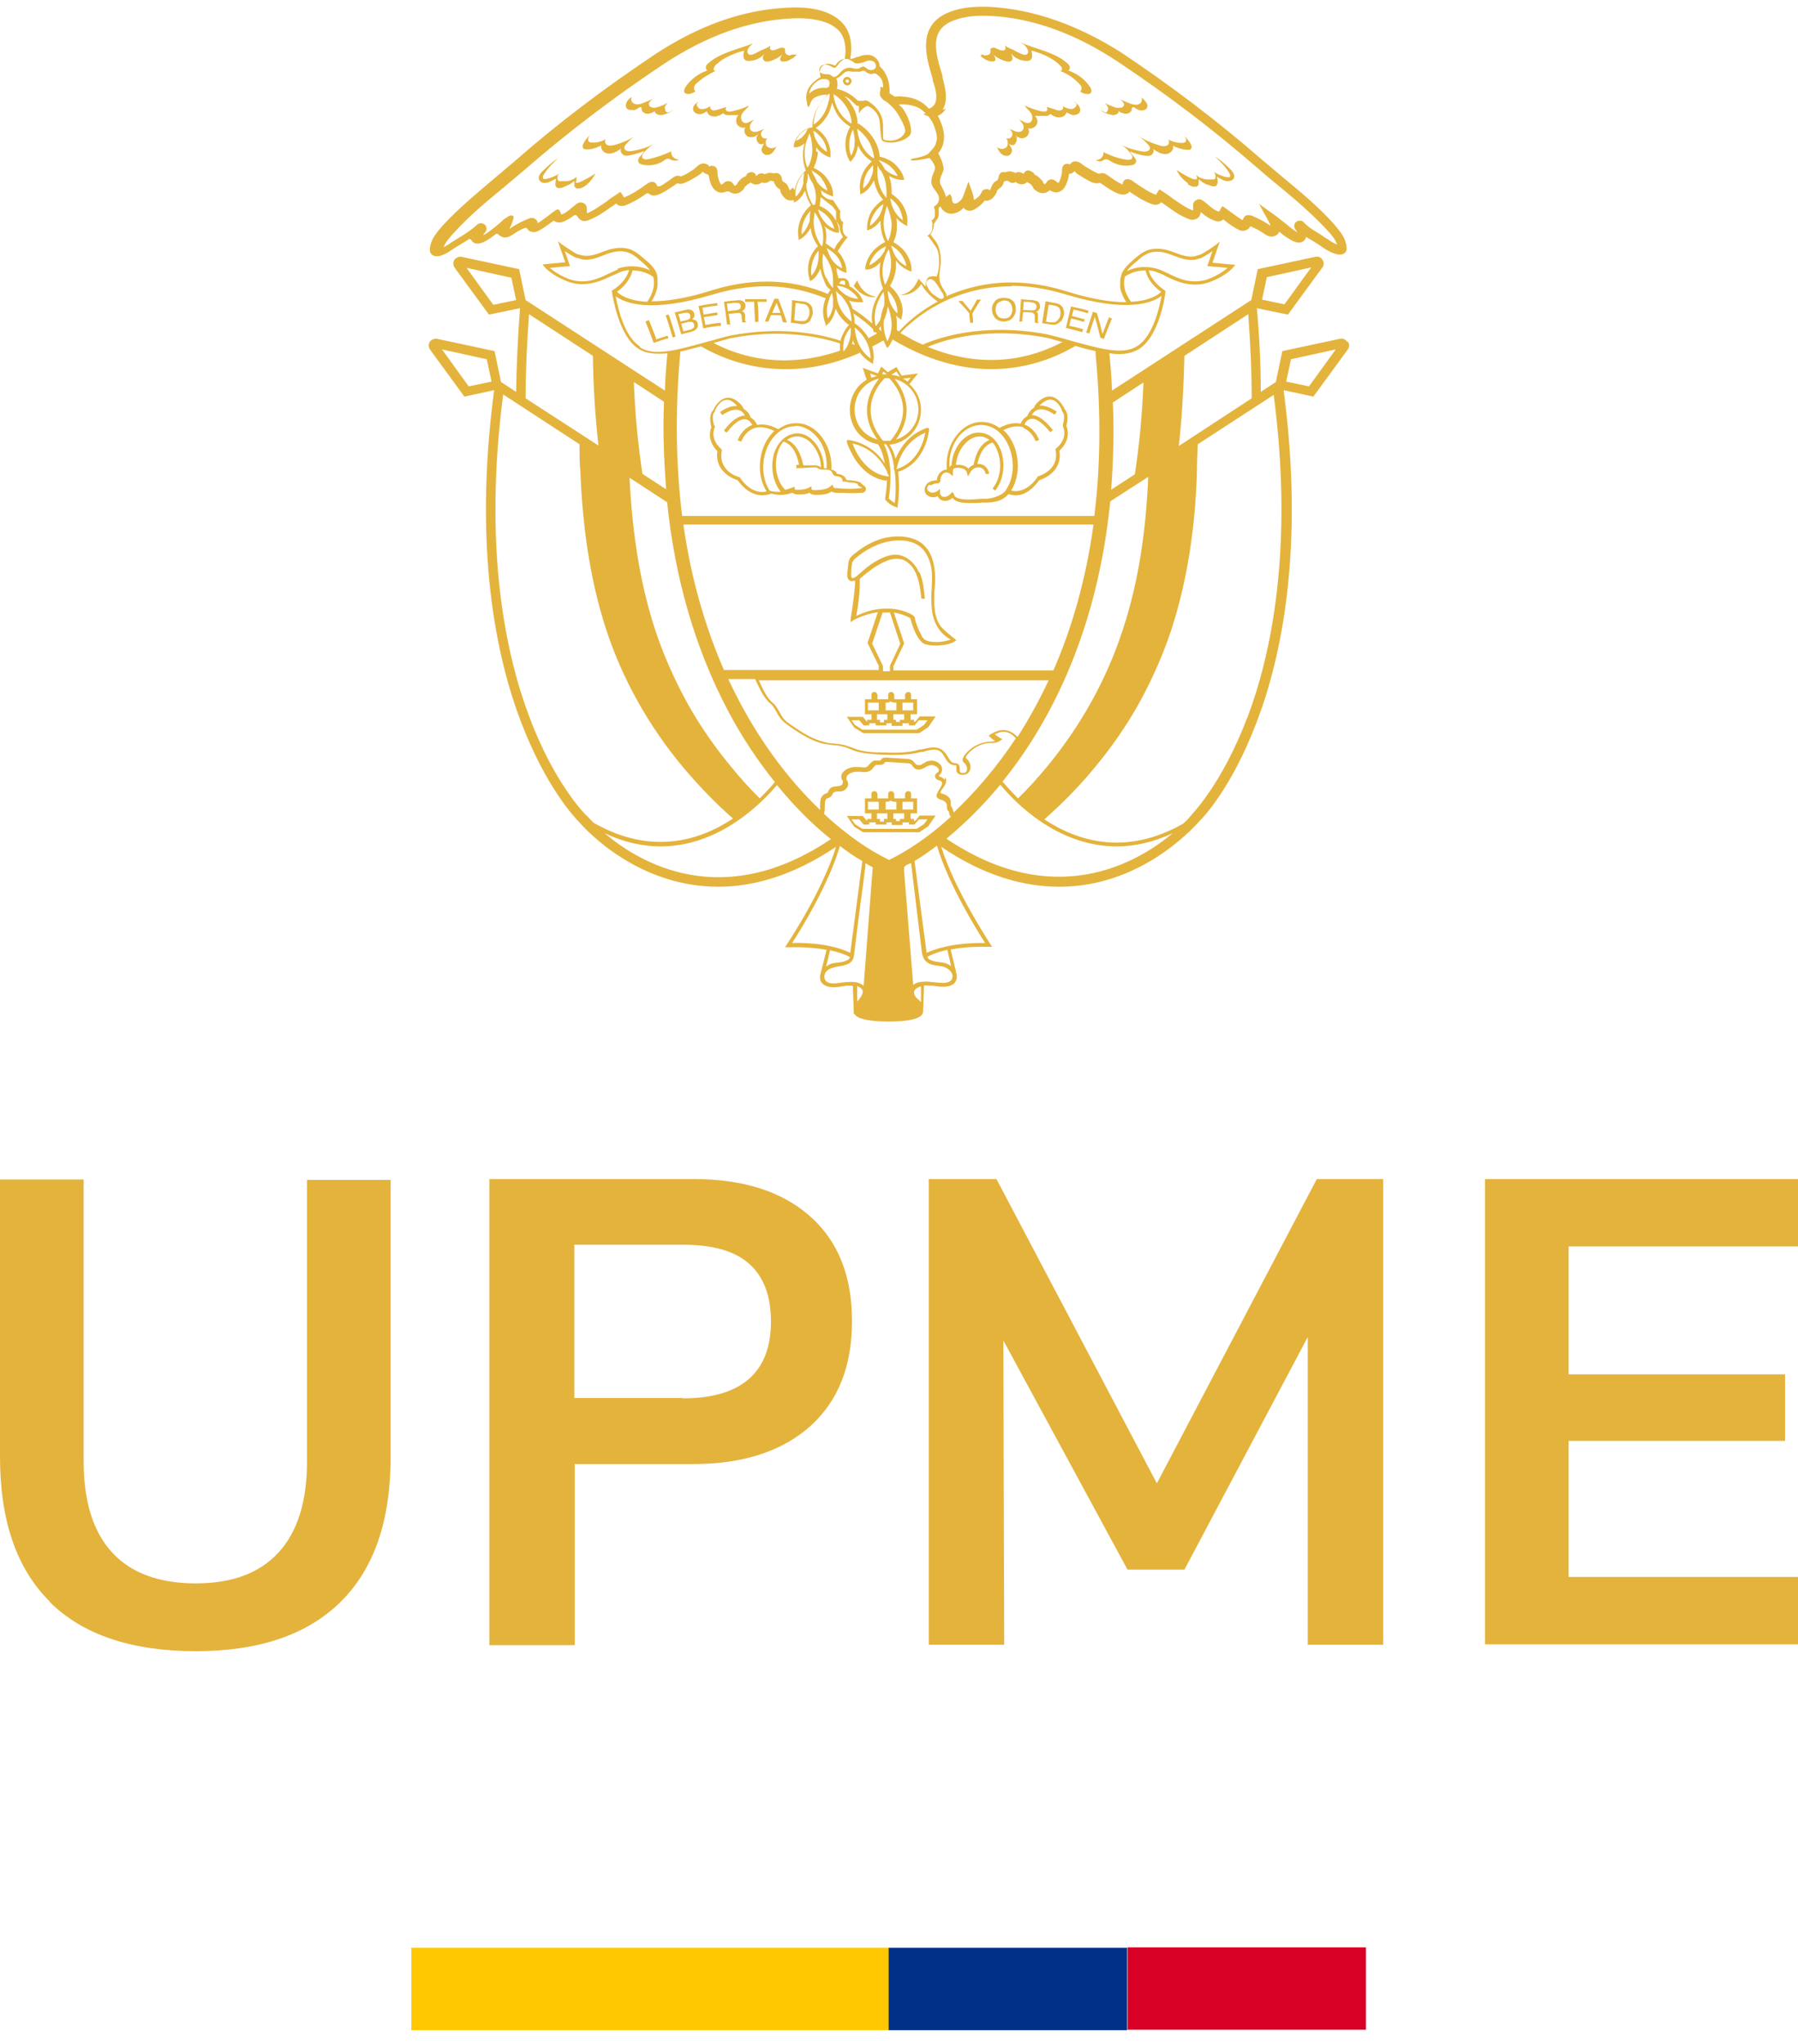 <svg width="88" height="100" viewBox="0 0 88 100" fill="none" xmlns="http://www.w3.org/2000/svg">
<path d="M2.427 78.349C0.802 76.732 0 74.38 0 71.272V57.707H4.094V71.503C4.094 73.456 4.558 74.947 5.487 75.955C6.415 76.963 7.787 77.467 9.581 77.467C11.375 77.467 12.704 76.963 13.633 75.955C14.561 74.947 15.025 73.456 15.025 71.524V57.728H19.119V71.293C19.119 74.38 18.317 76.732 16.693 78.349C15.068 79.966 12.704 80.785 9.581 80.785C6.458 80.785 4.052 79.987 2.427 78.37V78.349Z" fill="#E4B33C"/>
<path d="M23.931 57.685H33.934C36.382 57.685 38.281 58.294 39.653 59.512C41.025 60.73 41.7 62.431 41.7 64.636C41.7 66.841 41.025 68.542 39.653 69.781C38.281 70.999 36.382 71.629 33.934 71.629H28.131V80.49H23.952V57.706L23.931 57.685ZM33.407 68.416C36.276 68.416 37.733 67.156 37.733 64.657C37.733 63.397 37.374 62.452 36.656 61.822C35.939 61.192 34.863 60.898 33.407 60.898H28.11V68.395H33.407V68.416Z" fill="#E4B33C"/>
<path d="M67.699 57.685V80.469H64.006V65.413L57.97 76.795H55.185L49.107 65.581L49.149 80.469H45.456V57.685H48.769L56.62 72.574L64.449 57.685H67.72H67.699Z" fill="#E4B33C"/>
<path d="M72.679 57.686H88V60.983H76.773V67.24H87.367V70.495H76.773V77.152H88V80.449H72.679V57.665V57.686Z" fill="#E4B33C"/>
<path d="M45.35 24.192C45.456 24.318 45.688 24.381 45.899 24.276C45.941 24.381 46.005 24.444 46.11 24.486C46.152 24.486 46.216 24.507 46.258 24.507C46.385 24.507 46.49 24.465 46.617 24.36C46.764 24.57 47.102 24.612 47.461 24.612C47.672 24.612 47.883 24.612 48.073 24.591C48.178 24.591 48.263 24.591 48.326 24.591C48.79 24.57 49.107 24.465 49.36 24.171C49.592 24.255 50.204 24.402 50.858 23.499C51.048 23.436 52.019 23.079 51.85 22.05C51.998 21.924 52.441 21.442 52.188 20.832C52.23 20.706 52.336 20.244 52.103 20.014C52.061 19.909 51.85 19.489 51.47 19.405C51.238 19.363 51.006 19.468 50.774 19.699C50.732 19.741 50.626 19.846 50.605 19.951C50.394 20.076 50.31 20.287 50.267 20.37C50.099 20.454 49.993 20.622 49.951 20.727C49.634 20.665 49.297 20.727 48.917 20.938C48.664 20.748 48.368 20.643 48.052 20.643C47.63 20.643 47.229 20.832 46.912 21.189C46.49 21.651 46.279 22.323 46.342 22.974C46.258 22.974 46.173 22.995 46.089 23.058C45.962 23.142 45.857 23.31 45.857 23.499C45.688 23.499 45.519 23.541 45.393 23.646C45.182 23.877 45.245 24.087 45.35 24.213V24.192ZM50.078 20.938C50.521 21.105 50.69 21.588 50.69 21.588L50.858 21.526C50.858 21.526 50.668 20.959 50.141 20.77C50.183 20.665 50.288 20.517 50.457 20.497C50.626 20.454 50.922 20.559 51.407 21.148L51.534 21.043C51.133 20.538 50.795 20.308 50.5 20.308C50.542 20.224 50.626 20.119 50.774 20.055C50.985 19.971 51.28 20.055 51.618 20.287L51.724 20.14C51.407 19.93 51.112 19.825 50.879 19.846C50.879 19.846 50.901 19.804 50.922 19.804C51.112 19.615 51.301 19.531 51.47 19.552C51.787 19.615 51.977 20.055 51.977 20.076V20.119C52.146 20.265 52.061 20.643 52.019 20.791V20.854C52.293 21.462 51.724 21.924 51.703 21.924L51.66 21.966V22.009C51.871 23.016 50.837 23.289 50.795 23.31H50.774V23.352C50.267 24.066 49.74 24.066 49.487 24.003C49.909 23.331 49.93 22.366 49.529 21.588C49.423 21.378 49.276 21.189 49.107 21.043C49.487 20.854 49.824 20.811 50.12 20.916L50.078 20.938ZM45.519 23.751C45.519 23.751 45.773 23.646 45.836 23.646C45.899 23.646 45.962 23.646 45.983 23.604C46.005 23.583 46.047 23.541 46.026 23.478C46.026 23.352 46.089 23.226 46.173 23.163C46.258 23.1 46.385 23.1 46.469 23.163L46.638 23.289V23.079C46.638 23.079 46.638 22.974 46.659 22.953C46.722 22.89 46.849 22.869 46.954 22.89C47.018 22.89 47.271 22.932 47.313 23.1L47.376 23.31L47.482 23.121C47.587 22.911 47.798 22.848 47.946 22.869C48.094 22.89 48.199 22.995 48.242 23.184H48.41C48.368 22.911 48.199 22.743 47.967 22.701C47.925 22.701 47.883 22.701 47.841 22.701C47.883 22.428 48.073 21.799 48.579 21.651C48.685 21.756 48.748 21.883 48.811 22.05C49.065 22.659 48.959 23.457 48.579 23.898L48.706 24.003C49.128 23.499 49.233 22.638 48.959 21.966C48.769 21.505 48.431 21.21 47.988 21.169C47.651 21.127 47.313 21.294 47.039 21.588C46.785 21.883 46.617 22.261 46.574 22.68C46.574 22.68 46.574 22.743 46.574 22.764C46.553 22.764 46.532 22.785 46.511 22.806C46.511 22.806 46.469 22.848 46.469 22.869C46.427 22.282 46.617 21.694 46.996 21.273C47.292 20.959 47.651 20.791 48.009 20.791C48.537 20.791 49.001 21.105 49.297 21.672C49.677 22.407 49.656 23.331 49.255 23.94C49.107 24.234 48.579 24.381 48.305 24.402C48.242 24.402 48.136 24.402 48.031 24.402C47.608 24.444 46.849 24.507 46.701 24.234V24.192L46.617 24.066C46.49 24.213 46.321 24.36 46.131 24.297C46.068 24.276 46.005 24.192 46.005 24.108V23.919L45.878 24.024C45.709 24.15 45.519 24.108 45.435 24.024C45.35 23.94 45.371 23.814 45.477 23.709L45.519 23.751ZM46.785 22.743C46.828 22.345 46.975 21.988 47.208 21.735C47.44 21.462 47.735 21.337 48.009 21.358C48.157 21.358 48.305 21.442 48.431 21.526C47.841 21.756 47.693 22.534 47.651 22.743C47.545 22.785 47.461 22.848 47.397 22.932C47.313 22.827 47.165 22.764 46.975 22.743C46.912 22.743 46.849 22.743 46.764 22.743H46.785Z" fill="#E4B33C"/>
<path d="M35.115 22.05C34.947 23.079 35.917 23.436 36.107 23.499C36.529 24.087 36.993 24.234 37.31 24.234C37.521 24.234 37.669 24.171 37.753 24.15C37.922 24.192 38.07 24.213 38.218 24.213C38.407 24.213 38.597 24.171 38.787 24.108C38.83 24.15 38.914 24.192 39.083 24.192C39.252 24.192 39.441 24.192 39.61 24.108C39.674 24.171 39.779 24.213 39.927 24.213C40.222 24.213 40.497 24.192 40.708 24.045C40.75 24.087 40.834 24.108 40.919 24.108C41.341 24.108 41.763 24.15 42.185 24.108C42.29 24.108 42.354 24.045 42.375 23.982C42.396 23.898 42.375 23.814 42.269 23.751C42.269 23.751 42.227 23.73 42.227 23.709C42.206 23.709 42.164 23.667 42.164 23.667C42.164 23.667 42.143 23.625 42.122 23.604H42.1C41.974 23.541 41.805 23.52 41.636 23.499C41.573 23.499 41.489 23.499 41.425 23.478C41.383 23.31 41.193 23.205 41.003 23.184H40.961C40.961 23.184 40.961 23.184 40.94 23.142C40.94 23.142 40.94 23.142 40.94 23.121C40.877 23.037 40.792 22.995 40.687 22.974C40.729 22.344 40.518 21.714 40.117 21.252C39.8 20.895 39.399 20.706 38.998 20.706C38.998 20.706 38.977 20.706 38.956 20.706C38.64 20.706 38.344 20.811 38.091 21C37.711 20.79 37.352 20.727 37.057 20.79C37.015 20.685 36.909 20.517 36.74 20.433C36.719 20.349 36.635 20.139 36.403 20.013C36.36 19.908 36.276 19.803 36.234 19.761C36.002 19.53 35.77 19.425 35.537 19.467C35.158 19.551 34.947 19.971 34.904 20.076C34.672 20.286 34.778 20.748 34.82 20.895C34.567 21.504 35.01 21.987 35.158 22.113L35.115 22.05ZM40.75 23.163C40.75 23.163 40.792 23.247 40.834 23.268C40.877 23.289 40.919 23.289 40.982 23.31C41.109 23.31 41.235 23.394 41.235 23.499V23.562H41.299C41.383 23.562 41.489 23.583 41.573 23.604C41.721 23.604 41.868 23.625 41.974 23.667C41.974 23.667 41.974 23.688 41.974 23.709C42.016 23.772 42.058 23.793 42.1 23.814C42.1 23.814 42.122 23.814 42.143 23.835C42.164 23.835 42.185 23.877 42.185 23.877C42.185 23.877 42.185 23.877 42.143 23.877C41.721 23.94 41.299 23.919 40.898 23.877C40.813 23.877 40.792 23.856 40.792 23.835L40.75 23.709L40.644 23.793C40.454 23.961 40.18 23.961 39.906 23.982C39.821 23.982 39.737 23.982 39.716 23.919V23.793L39.589 23.856C39.441 23.94 39.273 23.961 39.062 23.961C38.956 23.961 38.893 23.961 38.893 23.919V23.814L38.766 23.856C38.661 23.898 38.555 23.94 38.428 23.961C38.007 23.541 37.859 22.764 38.07 22.113C38.112 21.966 38.196 21.777 38.344 21.609C38.893 21.756 39.062 22.491 39.104 22.743H38.977V22.911L39.779 22.869C39.779 22.869 39.927 22.869 39.969 22.869C40.053 22.932 40.138 22.974 40.201 22.974C40.243 22.974 40.307 22.974 40.349 22.974C40.497 22.974 40.623 22.974 40.708 23.079L40.75 23.163ZM38.513 21.525C38.618 21.441 38.766 21.378 38.935 21.357C39.167 21.336 39.42 21.42 39.653 21.63C39.969 21.945 40.18 22.407 40.18 22.869C40.159 22.869 40.138 22.848 40.117 22.827C40.011 22.764 39.906 22.764 39.821 22.764H39.315C39.273 22.533 39.104 21.777 38.534 21.525H38.513ZM38.914 20.832C39.273 20.832 39.631 21 39.927 21.315C40.307 21.735 40.497 22.323 40.454 22.911C40.433 22.911 40.412 22.911 40.37 22.911C40.37 22.911 40.349 22.911 40.328 22.911C40.328 22.407 40.117 21.861 39.758 21.525C39.505 21.273 39.188 21.168 38.914 21.21C38.45 21.273 38.091 21.609 37.901 22.134C37.711 22.722 37.774 23.52 38.218 24.066C38.028 24.066 37.838 24.066 37.669 24.003C37.268 23.394 37.247 22.47 37.627 21.735C37.922 21.189 38.386 20.853 38.914 20.853V20.832ZM34.947 20.811C34.904 20.664 34.82 20.265 34.989 20.139V20.097C34.989 20.097 35.179 19.635 35.495 19.572C35.664 19.53 35.854 19.614 36.044 19.824C36.044 19.824 36.065 19.845 36.086 19.866C35.854 19.845 35.559 19.929 35.242 20.16L35.347 20.307C35.706 20.076 35.981 19.992 36.192 20.076C36.339 20.118 36.403 20.244 36.466 20.328C36.17 20.328 35.812 20.559 35.432 21.063L35.559 21.168C36.044 20.559 36.339 20.475 36.508 20.517C36.677 20.538 36.761 20.706 36.825 20.79C36.297 20.979 36.107 21.525 36.107 21.546L36.276 21.609C36.276 21.609 36.445 21.126 36.888 20.958C37.162 20.853 37.5 20.895 37.901 21.084C37.732 21.231 37.605 21.42 37.479 21.63C37.078 22.407 37.099 23.373 37.521 24.045C37.268 24.108 36.74 24.108 36.234 23.394L36.213 23.352C36.17 23.352 35.136 23.079 35.326 22.05V22.008L35.305 21.966C35.284 21.966 34.714 21.483 34.989 20.895V20.832L34.947 20.811Z" fill="#E4B33C"/>
<path d="M43.409 23.478C43.409 23.772 43.367 24.066 43.325 24.381V24.423V24.444C43.325 24.444 43.515 24.696 43.831 24.801L43.937 24.843V24.738C43.937 24.738 44.063 23.919 43.958 23.079C45.013 22.764 45.351 21.693 45.435 21.252C45.498 20.98 45.477 20.98 45.435 20.938H45.393H45.351C44.443 21.273 44.042 21.945 43.831 22.449C43.768 22.176 43.663 21.945 43.536 21.756C44.401 21.672 45.076 20.938 45.076 20.055C45.076 19.552 44.865 19.11 44.507 18.796L44.929 18.271L44.127 18.376L43.873 17.956L43.451 18.208L43.135 17.935L42.966 18.271L42.227 17.998L42.417 18.585C41.848 18.901 41.594 19.509 41.594 20.055C41.594 20.77 42.016 21.546 42.966 21.735C43.008 21.777 43.198 22.071 43.304 22.68C43.008 22.218 42.46 21.672 41.531 21.525H41.468L41.447 21.588C41.425 21.651 41.637 22.134 41.848 22.47C42.143 22.911 42.628 23.415 43.367 23.52L43.409 23.478ZM43.916 22.806C44.021 22.365 44.359 21.567 45.287 21.169C45.224 21.546 44.929 22.638 43.873 22.953L43.916 22.827V22.806ZM44.57 18.481L44.422 18.669C44.422 18.669 44.275 18.564 44.19 18.523L44.591 18.481H44.57ZM44.95 20.035C44.95 20.727 44.486 21.315 43.852 21.504C44.865 20.14 44.148 18.985 43.789 18.544C44.464 18.712 44.95 19.32 44.95 20.035ZM43.873 18.166L44.042 18.439C43.916 18.376 43.768 18.355 43.62 18.334L43.895 18.166H43.873ZM43.24 18.187L43.409 18.313C43.409 18.313 43.409 18.313 43.388 18.313C43.325 18.313 43.24 18.313 43.177 18.313L43.24 18.166V18.187ZM42.903 18.397C42.903 18.397 42.734 18.46 42.65 18.481L42.586 18.271L42.924 18.397H42.903ZM41.827 20.035C41.827 19.404 42.206 18.712 43.029 18.523C42.671 18.963 41.932 20.119 42.945 21.504C42.185 21.294 41.827 20.643 41.827 20.035ZM43.304 18.502C43.304 18.502 43.346 18.502 43.388 18.502C43.43 18.502 43.473 18.502 43.515 18.502C43.684 18.669 44.929 19.971 43.578 21.567C43.515 21.567 43.451 21.567 43.388 21.567C43.325 21.567 43.261 21.567 43.219 21.567C41.89 19.951 43.135 18.669 43.304 18.502ZM43.261 21.735C43.261 21.735 43.346 21.735 43.367 21.735C43.557 21.987 43.684 22.344 43.747 22.785V22.953L43.789 23.037C43.873 23.709 43.831 24.36 43.789 24.612C43.641 24.528 43.536 24.423 43.494 24.381C43.557 24.045 43.578 23.709 43.578 23.394V23.31V23.037C43.536 22.344 43.367 21.945 43.261 21.735ZM43.409 23.1L43.515 23.31C42.396 23.226 41.869 22.092 41.721 21.693C42.734 21.924 43.219 22.659 43.43 23.1H43.409Z" fill="#E4B33C"/>
<path d="M37.521 7.183C37.521 7.183 37.437 6.952 37.5 6.847C37.5 6.826 37.542 6.784 37.563 6.763C37.458 6.805 37.31 6.763 37.268 6.658C37.205 6.532 37.289 6.364 37.416 6.322C37.31 6.322 37.205 6.406 37.099 6.427C36.994 6.469 36.867 6.469 36.783 6.406C36.698 6.343 36.677 6.217 36.719 6.112C36.761 6.007 36.825 5.923 36.909 5.86C36.74 5.902 36.593 6.07 36.424 6.007C36.255 5.944 36.234 5.713 36.318 5.566C36.403 5.419 36.572 5.314 36.656 5.167C36.403 5.293 36.128 5.377 35.854 5.44C35.749 5.461 35.643 5.482 35.559 5.419C35.495 5.377 35.517 5.272 35.559 5.23L35.158 5.356C35.158 5.356 34.968 5.419 34.883 5.398C34.799 5.377 34.715 5.251 34.778 5.188C34.63 5.272 34.482 5.356 34.335 5.335C34.229 5.335 34.166 5.272 34.124 5.188C34.06 5.083 34.124 5.041 34.187 4.978C34.039 5.041 33.87 5.23 33.934 5.398C33.976 5.524 34.124 5.587 34.25 5.587C34.377 5.587 34.504 5.503 34.609 5.44C34.567 5.461 34.693 5.629 34.715 5.629C34.799 5.692 34.947 5.713 35.052 5.692C35.115 5.692 35.179 5.65 35.242 5.629C35.242 5.629 35.411 5.545 35.411 5.524C35.411 5.608 35.538 5.629 35.622 5.629C35.791 5.629 35.96 5.629 36.15 5.629C36.023 5.734 36.002 5.923 36.065 6.07C36.15 6.217 36.34 6.28 36.487 6.238C36.361 6.385 36.466 6.658 36.656 6.7C36.825 6.742 36.994 6.679 37.12 6.553C37.12 6.553 37.099 6.595 37.078 6.616C37.078 6.637 37.057 6.658 37.036 6.679C37.036 6.721 37.015 6.784 37.036 6.847C37.036 6.889 37.057 6.931 37.099 6.973C37.12 7.015 37.163 7.036 37.205 7.057C37.205 7.057 37.247 7.057 37.268 7.057C37.331 7.057 37.373 7.036 37.416 6.994C37.395 7.036 37.352 7.099 37.331 7.141C37.31 7.183 37.289 7.246 37.268 7.309C37.268 7.435 37.373 7.561 37.5 7.582C37.563 7.582 37.648 7.582 37.711 7.54C37.859 7.456 37.943 7.288 38.007 7.141C37.901 7.288 37.648 7.288 37.521 7.141V7.183Z" fill="#E4B33C"/>
<path d="M31 5.397C31.106 5.376 31.211 5.313 31.296 5.25C31.317 5.25 31.359 5.229 31.38 5.25C31.401 5.25 31.401 5.292 31.401 5.334C31.401 5.46 31.549 5.565 31.675 5.565C31.802 5.565 31.929 5.523 32.055 5.439C32.055 5.46 32.055 5.481 32.055 5.502C32.119 5.586 32.224 5.628 32.309 5.628C32.414 5.628 32.52 5.607 32.604 5.565C32.731 5.523 32.857 5.481 32.92 5.376C32.857 5.439 32.773 5.502 32.688 5.502C32.583 5.502 32.541 5.376 32.541 5.271C32.541 5.166 32.625 5.103 32.688 5.019C32.52 5.124 32.33 5.208 32.14 5.25C32.055 5.271 31.971 5.292 31.908 5.25C31.823 5.25 31.76 5.166 31.76 5.082C31.76 5.04 31.781 4.998 31.823 4.956C31.865 4.914 31.929 4.851 31.992 4.83C31.844 4.893 31.675 4.956 31.528 5.019C31.401 5.061 31.296 5.124 31.169 5.103C31.042 5.103 30.916 5.019 30.895 4.893C30.895 4.851 30.895 4.788 30.916 4.746C30.916 4.746 30.873 4.767 30.852 4.788C30.768 4.851 30.705 4.914 30.663 5.019C30.62 5.103 30.62 5.229 30.663 5.292C30.726 5.376 30.852 5.397 30.979 5.376L31 5.397Z" fill="#E4B33C"/>
<path d="M38.893 2.668H38.851C38.851 2.668 38.83 2.668 38.809 2.668C38.745 2.668 38.682 2.71 38.64 2.71C38.555 2.71 38.45 2.647 38.429 2.563C38.429 2.5 38.429 2.437 38.408 2.374C38.365 2.332 38.302 2.332 38.239 2.332C38.091 2.353 37.796 2.563 37.69 2.395C37.69 2.374 37.69 2.332 37.69 2.29C37.69 2.269 37.69 2.248 37.711 2.227C37.585 2.332 37.458 2.374 37.31 2.437C37.163 2.5 37.036 2.584 36.888 2.647C36.804 2.689 36.677 2.71 36.614 2.626C36.529 2.521 36.614 2.353 36.698 2.269C36.783 2.185 36.783 2.185 36.867 2.122C36.487 2.269 36.171 2.353 35.77 2.5C35.369 2.647 34.968 2.815 34.651 3.109C34.609 3.151 34.546 3.214 34.546 3.277C34.546 3.34 34.546 3.424 34.63 3.445C34.187 3.592 33.786 3.886 33.533 4.285C33.491 4.369 33.449 4.494 33.533 4.557C33.575 4.578 33.617 4.599 33.66 4.599C33.786 4.599 33.913 4.557 34.039 4.473C33.976 4.431 33.955 4.327 33.976 4.242C33.997 4.159 34.06 4.096 34.145 4.033C34.398 3.802 34.715 3.613 35.031 3.466C34.989 3.487 34.926 3.445 34.926 3.382C34.926 3.319 34.968 3.277 34.989 3.235C35.01 3.193 35.052 3.151 35.094 3.13C35.242 2.983 35.432 2.857 35.622 2.773C35.833 2.668 36.044 2.584 36.255 2.521C36.276 2.521 36.319 2.521 36.34 2.5C36.34 2.5 36.424 2.5 36.424 2.479C36.361 2.689 36.34 2.983 36.635 2.983C36.931 2.983 37.226 2.857 37.416 2.626C37.352 2.71 37.289 2.836 37.374 2.941C37.437 3.025 37.564 3.025 37.648 3.004C37.88 2.941 38.091 2.836 38.281 2.668C38.218 2.773 38.133 2.899 38.218 2.983C38.218 2.983 38.239 2.983 38.26 3.004C38.302 3.025 38.365 3.004 38.429 3.004C38.513 3.004 38.598 2.962 38.661 2.92C38.766 2.878 38.851 2.815 38.935 2.731C38.935 2.731 38.999 2.689 38.977 2.668H38.893Z" fill="#E4B33C"/>
<path d="M32.837 7.413C32.478 7.581 32.098 7.707 31.718 7.791C31.613 7.812 31.444 7.791 31.423 7.686C31.423 7.644 31.423 7.581 31.465 7.539C31.591 7.35 31.781 7.182 31.992 7.056C31.655 7.224 31.296 7.329 30.916 7.392C30.768 7.413 30.557 7.392 30.557 7.224C30.557 7.161 30.6 7.098 30.642 7.056C30.79 6.888 30.958 6.72 31.148 6.615C30.832 6.825 30.494 6.972 30.135 7.077C29.988 7.119 29.819 7.161 29.692 7.077C29.608 7.014 29.587 6.888 29.65 6.804C29.439 6.93 29.186 6.993 28.954 6.972C28.911 6.972 28.869 6.972 28.827 6.93C28.721 6.825 28.827 6.636 28.954 6.531C28.806 6.678 28.658 6.804 28.574 6.993C28.51 7.077 28.489 7.224 28.574 7.287C28.616 7.308 28.658 7.308 28.7 7.308C28.785 7.308 28.869 7.308 28.954 7.287C28.996 7.287 29.059 7.266 29.101 7.245C29.165 7.245 29.228 7.203 29.27 7.182C29.291 7.182 29.418 7.14 29.439 7.098C29.355 7.308 29.587 7.518 29.798 7.518C30.03 7.518 30.22 7.392 30.41 7.266C30.325 7.371 30.41 7.518 30.515 7.581C30.621 7.644 30.768 7.623 30.895 7.581C31.106 7.539 31.317 7.476 31.528 7.392C31.444 7.581 31.148 7.749 31.254 7.938C31.296 8.022 31.381 8.043 31.486 8.064C31.824 8.127 32.203 8.064 32.499 7.854C32.562 7.812 32.626 7.749 32.71 7.77C32.773 7.77 32.816 7.812 32.879 7.833C33.005 7.875 33.132 7.875 33.237 7.812C33.026 7.812 32.816 7.623 32.858 7.413H32.837Z" fill="#E4B33C"/>
<path d="M28.215 8.842C28.215 8.842 28.215 8.737 28.215 8.695C28.215 8.695 28.236 8.674 28.236 8.653C28.236 8.653 28.194 8.674 28.172 8.695C28.172 8.695 28.13 8.716 28.109 8.737C28.067 8.758 28.025 8.779 27.983 8.8C27.898 8.842 27.793 8.863 27.708 8.863C27.645 8.863 27.581 8.863 27.518 8.863C27.476 8.863 27.455 8.863 27.413 8.863C27.392 8.863 27.349 8.863 27.328 8.842C27.307 8.821 27.286 8.779 27.286 8.758C27.286 8.737 27.286 8.695 27.286 8.653C27.286 8.653 27.286 8.653 27.286 8.632C27.286 8.611 27.307 8.569 27.328 8.548C27.328 8.527 27.37 8.506 27.392 8.485C27.181 8.611 26.948 8.716 26.716 8.758C26.674 8.758 26.632 8.758 26.611 8.758C26.547 8.716 26.569 8.611 26.611 8.548C26.801 8.233 27.054 7.981 27.328 7.729C27.033 7.918 26.78 8.149 26.526 8.401C26.421 8.506 26.336 8.653 26.379 8.779C26.421 8.905 26.569 8.968 26.695 8.947C26.822 8.947 26.927 8.884 27.054 8.821C27.075 8.821 27.117 8.779 27.138 8.779C27.16 8.779 27.202 8.758 27.223 8.737C27.202 8.821 27.181 8.926 27.181 9.01C27.181 9.052 27.181 9.094 27.223 9.136C27.223 9.157 27.286 9.199 27.307 9.199C27.349 9.199 27.392 9.199 27.434 9.199C27.497 9.199 27.56 9.157 27.624 9.136C27.708 9.094 27.814 9.052 27.898 9.01C27.961 8.968 28.025 8.926 28.067 8.884C28.067 8.884 28.088 8.863 28.109 8.863V8.905C28.109 8.905 28.109 8.947 28.109 8.968C28.109 9.01 28.109 9.052 28.109 9.094C28.109 9.136 28.172 9.178 28.215 9.22C28.236 9.22 28.257 9.22 28.278 9.22C28.299 9.22 28.32 9.22 28.362 9.22C28.447 9.22 28.531 9.157 28.616 9.115C28.848 8.947 29.017 8.737 29.143 8.485C28.89 8.653 28.637 8.8 28.341 8.926C28.299 8.926 28.194 8.968 28.172 8.926L28.215 8.842Z" fill="#E4B33C"/>
<path d="M52.61 4.978C52.61 4.978 52.736 5.104 52.673 5.188C52.631 5.272 52.546 5.314 52.462 5.335C52.293 5.335 52.145 5.272 52.019 5.188C52.061 5.272 52.019 5.377 51.913 5.398C51.829 5.419 51.723 5.398 51.639 5.356L51.238 5.23C51.238 5.23 51.28 5.377 51.238 5.419C51.154 5.482 51.048 5.461 50.943 5.44C50.668 5.377 50.394 5.272 50.141 5.167C50.246 5.314 50.394 5.419 50.478 5.566C50.563 5.713 50.542 5.965 50.373 6.007C50.204 6.07 50.056 5.902 49.887 5.86C49.972 5.944 50.035 6.028 50.077 6.112C50.12 6.217 50.098 6.343 50.014 6.406C49.93 6.469 49.803 6.469 49.697 6.427C49.592 6.385 49.486 6.322 49.381 6.322C49.508 6.364 49.592 6.532 49.529 6.658C49.486 6.763 49.339 6.805 49.233 6.763C49.254 6.784 49.275 6.805 49.297 6.847C49.339 6.952 49.339 7.099 49.275 7.183C49.149 7.33 48.896 7.309 48.79 7.183C48.853 7.33 48.938 7.498 49.086 7.582C49.149 7.624 49.233 7.624 49.297 7.624C49.423 7.624 49.529 7.498 49.529 7.351C49.529 7.288 49.508 7.246 49.465 7.183C49.444 7.141 49.402 7.078 49.381 7.036C49.423 7.057 49.465 7.099 49.529 7.099C49.55 7.099 49.571 7.099 49.592 7.099C49.634 7.099 49.676 7.057 49.697 7.015C49.719 6.973 49.74 6.931 49.761 6.889C49.761 6.826 49.761 6.784 49.761 6.721C49.761 6.7 49.761 6.679 49.719 6.658C49.719 6.637 49.697 6.616 49.676 6.595C49.782 6.721 49.972 6.805 50.141 6.742C50.331 6.679 50.436 6.427 50.309 6.28C50.478 6.322 50.647 6.238 50.731 6.112C50.816 5.965 50.774 5.776 50.647 5.671C50.816 5.671 50.985 5.671 51.175 5.671C51.259 5.671 51.386 5.65 51.386 5.566C51.386 5.566 51.533 5.65 51.554 5.671C51.618 5.692 51.681 5.734 51.745 5.734C51.85 5.755 51.998 5.734 52.082 5.671C52.082 5.671 52.251 5.503 52.188 5.482C52.293 5.545 52.42 5.629 52.546 5.629C52.673 5.629 52.842 5.566 52.863 5.44C52.905 5.272 52.757 5.083 52.61 5.02V4.978Z" fill="#E4B33C"/>
<path d="M54.108 5.503C54.108 5.503 53.94 5.44 53.876 5.377C53.94 5.482 54.087 5.524 54.193 5.566C54.298 5.587 54.383 5.629 54.488 5.629C54.594 5.629 54.699 5.587 54.741 5.503C54.741 5.482 54.741 5.461 54.741 5.44C54.847 5.503 54.974 5.566 55.121 5.566C55.248 5.566 55.396 5.461 55.396 5.335C55.396 5.314 55.396 5.272 55.417 5.251C55.438 5.251 55.48 5.251 55.501 5.251C55.607 5.314 55.691 5.377 55.797 5.398C55.902 5.419 56.029 5.398 56.113 5.314C56.176 5.23 56.176 5.125 56.113 5.041C56.071 4.957 55.986 4.873 55.923 4.81C55.923 4.81 55.881 4.789 55.86 4.768C55.881 4.81 55.902 4.852 55.881 4.915C55.881 5.041 55.733 5.125 55.607 5.125C55.48 5.125 55.353 5.083 55.248 5.041C55.1 4.978 54.931 4.915 54.784 4.852C54.847 4.873 54.91 4.936 54.953 4.978C54.974 5.02 55.016 5.062 55.016 5.104C55.016 5.188 54.953 5.251 54.868 5.272C54.784 5.272 54.699 5.272 54.636 5.272C54.446 5.209 54.256 5.146 54.087 5.041C54.151 5.125 54.214 5.188 54.235 5.293C54.235 5.398 54.193 5.503 54.087 5.524L54.108 5.503Z" fill="#E4B33C"/>
<path d="M47.967 2.731C47.967 2.731 48.136 2.857 48.242 2.92C48.326 2.962 48.389 2.983 48.474 3.004C48.537 3.004 48.6 3.004 48.643 3.004C48.643 3.004 48.664 3.004 48.685 2.983C48.769 2.899 48.685 2.752 48.621 2.668C48.79 2.836 49.022 2.941 49.255 3.004C49.36 3.025 49.487 3.025 49.529 2.941C49.592 2.857 49.529 2.731 49.487 2.626C49.677 2.857 49.972 2.983 50.267 2.983C50.563 2.983 50.542 2.689 50.479 2.479L50.563 2.5C50.584 2.5 50.626 2.5 50.647 2.521C50.858 2.584 51.069 2.668 51.281 2.773C51.47 2.878 51.66 2.983 51.808 3.13C51.85 3.172 51.871 3.193 51.914 3.235C51.956 3.277 51.977 3.319 51.977 3.382C51.977 3.445 51.914 3.487 51.871 3.466C52.209 3.592 52.505 3.781 52.758 4.033C52.821 4.096 52.884 4.159 52.926 4.243C52.948 4.327 52.926 4.432 52.863 4.474C52.969 4.558 53.095 4.6 53.243 4.6C53.285 4.6 53.349 4.6 53.37 4.558C53.454 4.495 53.412 4.369 53.37 4.285C53.117 3.886 52.715 3.592 52.272 3.445C52.336 3.445 52.378 3.361 52.357 3.277C52.357 3.214 52.293 3.151 52.251 3.109C51.935 2.815 51.534 2.647 51.133 2.5C50.732 2.353 50.31 2.248 49.93 2.059C50.035 2.122 50.141 2.185 50.204 2.269C50.267 2.353 50.373 2.521 50.289 2.626C50.225 2.71 50.099 2.689 50.014 2.647C49.867 2.584 49.719 2.521 49.592 2.437C49.444 2.374 49.318 2.332 49.191 2.227C49.191 2.248 49.191 2.269 49.212 2.29C49.212 2.332 49.212 2.353 49.212 2.395C49.107 2.584 48.811 2.374 48.664 2.332C48.6 2.332 48.537 2.332 48.495 2.374C48.453 2.416 48.495 2.5 48.474 2.563C48.474 2.647 48.347 2.71 48.263 2.71C48.199 2.71 48.136 2.71 48.094 2.668C48.094 2.668 48.073 2.668 48.052 2.668H48.01C48.01 2.668 48.031 2.71 48.052 2.731H47.967Z" fill="#E4B33C"/>
<path d="M53.961 7.855C53.961 7.855 54.066 7.792 54.129 7.792C54.214 7.792 54.277 7.834 54.34 7.876C54.636 8.065 54.995 8.149 55.353 8.086C55.438 8.086 55.543 8.044 55.585 7.96C55.691 7.771 55.395 7.624 55.311 7.414C55.522 7.498 55.733 7.561 55.944 7.603C56.071 7.624 56.197 7.645 56.324 7.603C56.429 7.54 56.514 7.393 56.429 7.288C56.619 7.414 56.809 7.54 57.041 7.54C57.274 7.54 57.485 7.309 57.4 7.12C57.4 7.141 57.527 7.183 57.569 7.204C57.632 7.225 57.696 7.246 57.738 7.267C57.78 7.267 57.843 7.288 57.886 7.309C57.97 7.309 58.054 7.33 58.139 7.33C58.181 7.33 58.223 7.33 58.266 7.309C58.35 7.246 58.329 7.12 58.266 7.015C58.16 6.847 58.012 6.7 57.886 6.553C57.991 6.658 58.118 6.847 58.012 6.952C57.97 6.973 57.928 6.994 57.886 6.994C57.632 6.994 57.4 6.952 57.189 6.826C57.231 6.91 57.231 7.036 57.147 7.099C57.02 7.183 56.852 7.162 56.704 7.099C56.345 6.994 56.008 6.847 55.691 6.637C55.881 6.763 56.05 6.91 56.197 7.078C56.24 7.12 56.282 7.183 56.282 7.246C56.282 7.393 56.071 7.435 55.923 7.414C55.543 7.351 55.184 7.246 54.847 7.078C55.058 7.183 55.227 7.351 55.374 7.561C55.395 7.603 55.438 7.645 55.417 7.708C55.417 7.813 55.227 7.834 55.121 7.813C54.741 7.75 54.361 7.624 54.003 7.435C54.045 7.645 53.834 7.855 53.623 7.834C53.728 7.897 53.876 7.918 53.982 7.855H53.961Z" fill="#E4B33C"/>
<path d="M58.16 9.031C58.16 9.031 58.329 9.136 58.413 9.136C58.435 9.136 58.456 9.136 58.498 9.136C58.519 9.136 58.54 9.136 58.561 9.136C58.603 9.115 58.646 9.073 58.667 9.01C58.667 8.968 58.667 8.926 58.667 8.884C58.667 8.863 58.667 8.842 58.667 8.821V8.779C58.667 8.779 58.688 8.779 58.709 8.8C58.772 8.842 58.814 8.905 58.878 8.926C58.962 8.989 59.047 9.031 59.152 9.052C59.215 9.073 59.279 9.094 59.342 9.115C59.384 9.115 59.426 9.115 59.469 9.115C59.511 9.115 59.553 9.073 59.553 9.052C59.574 9.01 59.595 8.968 59.595 8.926C59.595 8.842 59.595 8.737 59.553 8.653C59.574 8.653 59.616 8.674 59.638 8.695C59.659 8.695 59.701 8.737 59.722 8.737C59.827 8.8 59.954 8.863 60.081 8.863C60.207 8.863 60.355 8.821 60.397 8.695C60.439 8.569 60.355 8.422 60.249 8.317C60.017 8.065 59.743 7.834 59.447 7.645C59.722 7.897 59.975 8.149 60.165 8.464C60.207 8.527 60.249 8.632 60.165 8.674C60.123 8.674 60.081 8.674 60.059 8.674C59.827 8.632 59.595 8.527 59.384 8.401C59.405 8.401 59.426 8.443 59.447 8.464C59.447 8.485 59.469 8.527 59.49 8.548C59.49 8.548 59.49 8.548 59.49 8.569C59.49 8.59 59.49 8.632 59.49 8.674C59.49 8.716 59.49 8.737 59.447 8.758C59.447 8.779 59.405 8.779 59.363 8.779C59.321 8.779 59.3 8.779 59.258 8.779C59.194 8.779 59.131 8.779 59.068 8.779C58.983 8.779 58.878 8.737 58.793 8.716C58.751 8.716 58.709 8.674 58.667 8.653C58.667 8.653 58.624 8.632 58.603 8.611C58.603 8.611 58.561 8.569 58.54 8.569C58.54 8.569 58.54 8.59 58.561 8.611C58.582 8.653 58.603 8.716 58.561 8.758C58.561 8.8 58.435 8.758 58.392 8.758C58.118 8.653 57.844 8.485 57.59 8.317C57.696 8.569 57.886 8.779 58.118 8.947L58.16 9.031Z" fill="#E4B33C"/>
<path d="M42.839 14.511C42.164 14.406 41.953 13.713 41.953 13.713L41.784 13.986C42.248 14.637 42.839 14.532 42.839 14.532V14.511Z" fill="#E4B33C"/>
<path d="M41.468 3.76C41.341 3.76 41.257 3.865 41.257 3.97C41.257 4.075 41.362 4.18 41.468 4.18C41.573 4.18 41.679 4.075 41.679 3.97C41.679 3.865 41.573 3.76 41.468 3.76ZM41.468 4.054C41.468 4.054 41.383 4.012 41.383 3.97C41.383 3.928 41.425 3.886 41.468 3.886C41.51 3.886 41.552 3.928 41.552 3.97C41.552 4.012 41.51 4.054 41.468 4.054Z" fill="#E4B33C"/>
<path d="M65.926 16.716C65.863 16.611 65.736 16.548 65.61 16.569L62.761 17.178L62.444 18.69L61.706 19.173C61.706 17.871 61.642 16.485 61.516 15.079L63.035 15.393L64.723 13.084C64.808 12.979 64.808 12.81 64.723 12.706C64.66 12.601 64.533 12.538 64.407 12.559L61.558 13.168L61.241 14.68L54.425 19.11C54.404 18.522 54.362 17.934 54.298 17.325C54.298 17.304 54.298 17.283 54.298 17.283C54.467 17.304 54.615 17.325 54.763 17.325C55.142 17.325 55.459 17.241 55.754 17.073C56.704 16.464 56.999 14.637 57.042 14.28V14.239L56.957 14.175C56.788 14.05 56.345 13.713 56.219 13.23C56.366 13.23 56.514 13.273 56.662 13.335C56.788 13.377 56.936 13.441 57.084 13.524C57.464 13.713 57.928 13.924 58.498 13.924C58.688 13.924 58.878 13.902 59.089 13.839C59.975 13.546 60.334 13.104 60.355 13.084L60.46 12.957L59.342 12.852L59.701 11.824L59.49 11.992C59.49 11.992 58.962 12.37 58.709 12.475H58.667C58.456 12.559 58.224 12.643 57.527 12.37C57.105 12.202 56.746 12.139 56.43 12.181C56.029 12.223 55.754 12.475 55.501 12.684C55.269 12.895 54.953 13.168 54.868 13.482V13.524C54.868 13.524 54.826 13.63 54.826 13.693V13.713C54.826 13.819 54.826 13.924 54.826 14.028C54.826 14.175 54.889 14.322 54.953 14.47C54.995 14.575 55.058 14.68 55.121 14.784C54.425 14.784 53.496 14.659 52.209 14.259C51.281 13.966 50.373 13.819 49.487 13.819C48.242 13.819 47.187 14.113 46.321 14.491C46.321 14.47 46.321 14.428 46.321 14.406C46.3 14.344 46.258 14.28 46.216 14.217C46.11 14.05 46.005 13.882 45.984 13.693C45.963 13.482 45.984 13.252 46.026 13.041C46.068 12.726 46.047 12.454 45.963 12.16C45.92 11.992 45.836 11.845 45.73 11.719C45.688 11.677 45.646 11.614 45.604 11.551C45.604 11.53 45.562 11.509 45.541 11.488C45.646 11.32 45.709 11.152 45.709 10.963C45.709 10.963 45.709 10.921 45.752 10.9C45.752 10.9 45.794 10.837 45.794 10.816C45.815 10.774 45.857 10.753 45.878 10.711C45.941 10.606 45.963 10.48 45.941 10.354V10.165C45.941 10.165 46.005 10.123 46.026 10.102C46.131 10.312 46.3 10.438 46.532 10.459C46.743 10.459 46.997 10.354 47.166 10.165C47.208 10.228 47.25 10.27 47.334 10.291C47.524 10.354 47.693 10.249 47.756 10.207C47.925 10.102 48.073 9.976 48.2 9.808C48.263 9.829 48.326 9.829 48.368 9.808C48.579 9.766 48.706 9.556 48.79 9.388V9.346C48.79 9.346 48.854 9.262 48.875 9.241C49.044 9.157 49.107 9.01 49.149 8.863C49.17 8.863 49.191 8.863 49.212 8.863C49.276 8.821 49.318 8.842 49.381 8.884C49.487 8.968 49.613 8.968 49.719 8.905C49.803 8.989 49.93 9.031 50.057 9.01C50.141 9.01 50.204 8.968 50.268 8.905C50.289 8.926 50.331 8.947 50.373 8.968C50.437 8.989 50.479 9.052 50.563 9.157V9.199C50.753 9.409 50.922 9.451 51.027 9.451C51.112 9.451 51.238 9.43 51.386 9.304C51.576 9.43 51.724 9.43 51.808 9.388C51.914 9.367 52.061 9.283 52.167 9.052C52.251 8.863 52.315 8.674 52.315 8.506C52.42 8.506 52.505 8.464 52.589 8.38C52.61 8.38 52.631 8.422 52.652 8.443C52.694 8.485 52.716 8.506 52.758 8.527C52.948 8.653 53.159 8.779 53.37 8.884C53.433 8.926 53.517 8.947 53.623 8.968C53.707 8.968 53.771 8.968 53.834 8.947C53.855 8.947 53.897 8.989 53.94 9.01C54.531 9.43 54.91 9.619 55.164 9.472C55.206 9.472 55.248 9.43 55.269 9.367C55.628 9.619 55.987 9.85 56.409 9.997C56.493 10.018 56.599 10.039 56.683 9.997C56.746 9.976 56.81 9.934 56.831 9.892C56.915 9.955 57.021 10.018 57.105 10.081C57.422 10.312 57.738 10.543 58.118 10.69C58.329 10.795 58.477 10.753 58.582 10.69C58.709 10.627 58.751 10.501 58.772 10.375C58.962 10.543 59.173 10.711 59.511 10.816C59.68 10.858 59.785 10.816 59.87 10.732C60.102 10.921 60.355 11.11 60.65 11.257C60.798 11.32 60.946 11.299 61.072 11.215C61.136 11.173 61.178 11.11 61.199 11.068C61.431 11.173 61.663 11.278 61.853 11.425C61.959 11.488 62.191 11.677 62.465 11.509C62.529 11.467 62.571 11.425 62.613 11.341C62.74 11.446 62.866 11.551 63.014 11.635C63.141 11.719 63.499 11.971 63.752 11.824C63.816 11.803 63.9 11.719 63.921 11.593C64.006 11.635 64.09 11.698 64.175 11.74C64.301 11.803 64.428 11.908 64.576 11.992C64.85 12.181 65.145 12.391 65.504 12.454H65.525C65.525 12.454 65.567 12.454 65.588 12.454C65.673 12.454 65.736 12.433 65.799 12.391C65.884 12.328 65.926 12.223 65.905 12.097C65.863 11.593 65.525 11.257 65.251 10.921C64.512 10.102 63.626 9.367 62.761 8.653C62.444 8.38 62.106 8.107 61.79 7.834C59.616 5.944 57.379 4.243 54.931 2.605C52.8 1.24 50.626 0.463 48.474 0.337C47.545 0.295 46.828 0.4 46.237 0.694C44.907 1.387 45.33 2.815 45.646 3.844V3.928C45.857 4.495 45.878 4.894 45.73 5.125C45.667 5.209 45.583 5.272 45.477 5.314H45.456C44.907 4.663 44.042 4.705 43.789 4.726C43.684 4.663 43.599 4.6 43.536 4.558C43.557 4.159 43.472 3.802 43.282 3.508C43.219 3.403 43.135 3.319 43.05 3.235C43.05 3.088 42.987 2.962 42.882 2.857C42.755 2.731 42.586 2.668 42.396 2.689C42.227 2.689 42.08 2.752 41.953 2.794H41.911C41.911 2.794 41.721 2.899 41.658 2.878C41.658 2.878 41.636 2.878 41.615 2.857C41.742 2.185 41.615 1.555 41.257 1.156C40.623 0.421 39.4 0.316 38.492 0.379C36.34 0.484 34.166 1.261 32.013 2.689C29.566 4.327 27.307 6.028 25.155 7.918C24.838 8.191 24.501 8.464 24.184 8.737C23.34 9.451 22.454 10.186 21.694 11.005C21.42 11.32 21.082 11.677 21.04 12.16C21.019 12.37 21.124 12.454 21.188 12.496C21.23 12.517 21.293 12.538 21.378 12.538C21.546 12.538 21.778 12.454 22.053 12.265C22.201 12.16 22.369 12.055 22.517 11.971C22.644 11.887 22.77 11.824 22.918 11.719C22.96 11.677 23.045 11.698 23.066 11.74C23.108 11.824 23.171 11.866 23.213 11.887C23.446 11.992 23.762 11.845 24.247 11.467C24.29 11.425 24.353 11.425 24.395 11.467C24.416 11.509 24.459 11.53 24.501 11.551C24.754 11.719 25.007 11.53 25.113 11.467C25.282 11.341 25.471 11.236 25.683 11.152C25.725 11.131 25.788 11.152 25.809 11.194C25.809 11.215 25.851 11.236 25.872 11.278C25.999 11.362 26.147 11.383 26.294 11.32C26.569 11.194 26.78 11.026 27.012 10.858C27.033 10.858 27.054 10.816 27.096 10.795C27.181 10.858 27.286 10.9 27.455 10.879H27.476C27.73 10.795 27.919 10.669 28.088 10.543C28.152 10.501 28.215 10.522 28.257 10.585C28.299 10.648 28.341 10.711 28.405 10.753C28.489 10.816 28.637 10.858 28.848 10.753C29.228 10.606 29.566 10.375 29.882 10.144C29.988 10.081 30.072 10.018 30.156 9.955C30.199 9.997 30.241 10.039 30.304 10.06C30.389 10.081 30.473 10.081 30.578 10.06C30.958 9.913 31.317 9.703 31.634 9.472C31.676 9.451 31.739 9.451 31.76 9.472C31.802 9.514 31.845 9.535 31.908 9.556C32.161 9.619 32.499 9.409 33.026 9.052C33.069 9.031 33.111 8.989 33.132 8.968C33.174 8.968 33.237 9.01 33.343 8.989H33.385C33.66 8.905 33.892 8.758 34.103 8.632L34.229 8.548C34.229 8.548 34.293 8.506 34.335 8.464C34.335 8.464 34.377 8.422 34.398 8.401C34.461 8.464 34.525 8.506 34.609 8.527C34.651 8.527 34.672 8.569 34.694 8.611C34.736 8.926 34.862 9.283 35.137 9.388C35.221 9.43 35.369 9.451 35.559 9.367C35.601 9.367 35.643 9.367 35.685 9.367C35.791 9.451 35.896 9.472 35.981 9.472C36.107 9.472 36.255 9.43 36.424 9.22V9.178C36.424 9.178 36.572 9.031 36.635 8.989C36.677 8.989 36.719 8.947 36.74 8.926C36.804 8.989 36.888 9.01 36.952 9.031C37.078 9.031 37.184 9.01 37.289 8.926C37.395 8.968 37.521 8.968 37.627 8.884C37.69 8.842 37.732 8.821 37.796 8.863C37.796 8.863 37.838 8.863 37.859 8.863C37.901 8.989 37.986 9.157 38.133 9.241C38.154 9.241 38.175 9.241 38.197 9.346V9.388C38.281 9.556 38.408 9.766 38.64 9.808C38.703 9.808 38.766 9.808 38.851 9.787V9.913L38.977 9.85C39.146 9.745 39.294 9.556 39.4 9.325C39.463 9.577 39.547 9.829 39.695 10.039C39.231 10.417 38.977 11.068 39.083 11.614V11.74L39.21 11.677C39.378 11.572 39.547 11.383 39.674 11.152C39.716 11.488 39.843 11.782 40.033 12.034C39.568 12.517 39.463 13.084 39.611 13.63L39.653 13.755L39.758 13.693C39.906 13.588 40.054 13.377 40.159 13.146C40.18 13.315 40.222 13.461 40.286 13.608C40.413 13.902 40.391 13.986 40.645 14.175C40.602 14.239 40.56 14.322 40.518 14.386C39.695 14.028 38.682 13.777 37.521 13.777C36.635 13.777 35.728 13.924 34.799 14.217C33.533 14.617 32.583 14.742 31.887 14.742C31.95 14.637 32.013 14.533 32.056 14.428C32.119 14.28 32.161 14.133 32.182 13.986C32.182 13.882 32.182 13.777 32.182 13.671V13.65C32.182 13.588 32.182 13.546 32.161 13.482V13.441C32.056 13.104 31.76 12.852 31.507 12.643C31.254 12.433 30.979 12.181 30.578 12.139C30.262 12.097 29.903 12.16 29.481 12.328C28.806 12.601 28.552 12.517 28.341 12.454H28.299C28.046 12.349 27.54 11.971 27.518 11.971L27.307 11.803L27.666 12.832L26.548 12.937L26.653 13.062C26.653 13.062 27.033 13.524 27.919 13.819C28.131 13.882 28.32 13.902 28.51 13.902C29.059 13.902 29.523 13.693 29.924 13.504C30.072 13.441 30.22 13.377 30.346 13.315C30.494 13.252 30.642 13.23 30.789 13.21C30.663 13.693 30.241 14.028 30.051 14.155L29.945 14.217V14.259C30.009 14.617 30.304 16.443 31.233 17.052C31.507 17.241 31.845 17.304 32.224 17.304C32.372 17.304 32.52 17.304 32.668 17.283C32.604 17.892 32.562 18.501 32.541 19.11L25.725 14.68L25.408 13.168L22.559 12.559C22.433 12.559 22.327 12.601 22.243 12.706C22.158 12.832 22.179 12.979 22.243 13.084L23.931 15.393L25.45 15.079C25.345 16.485 25.282 17.871 25.26 19.173L24.522 18.69L24.205 17.178L21.356 16.569C21.23 16.569 21.124 16.611 21.04 16.716C20.955 16.842 20.977 16.989 21.04 17.094L22.728 19.404L24.184 19.089C23.15 26.901 24.311 32.214 25.493 35.301C26.695 38.472 28.109 39.983 28.341 40.215C28.721 40.656 31.254 43.385 35.158 43.385C36.846 43.385 38.788 42.86 40.919 41.432C40.244 43.616 38.534 46.178 38.513 46.199L38.429 46.346H38.598C39.378 46.325 39.99 46.388 40.455 46.472L40.159 47.648C40.117 47.753 40.138 47.837 40.138 47.837C40.138 47.9 40.138 48.026 40.265 48.131C40.434 48.299 40.771 48.341 41.236 48.257C41.447 48.215 41.615 48.215 41.742 48.236L41.784 49.475C41.784 49.475 41.784 49.517 41.784 49.538C41.784 49.559 41.784 49.601 41.826 49.622C41.974 49.853 42.544 49.979 43.493 49.979C44.443 49.979 44.992 49.853 45.14 49.622C45.182 49.559 45.182 49.496 45.182 49.454L45.224 48.215C45.351 48.215 45.519 48.215 45.73 48.236C46.195 48.32 46.532 48.278 46.701 48.11C46.807 48.005 46.828 47.879 46.828 47.816C46.828 47.795 46.828 47.753 46.828 47.732C46.828 47.669 46.786 47.585 46.786 47.522C46.764 47.396 46.722 47.291 46.701 47.165C46.659 47.018 46.638 46.892 46.596 46.745C46.575 46.661 46.553 46.556 46.532 46.472C46.532 46.472 46.532 46.472 46.532 46.451C46.997 46.367 47.609 46.304 48.389 46.325H48.558L48.474 46.199C48.474 46.178 46.743 43.595 46.068 41.432C48.2 42.881 50.162 43.385 51.85 43.385C55.754 43.385 58.287 40.635 58.688 40.194C58.751 40.13 60.228 38.703 61.516 35.301C62.697 32.214 63.858 26.901 62.824 19.089L64.28 19.404L65.968 17.094C66.053 16.989 66.053 16.821 65.968 16.716H65.926ZM61.98 13.566L64.175 13.084L62.866 14.889L61.769 14.659L62.001 13.566H61.98ZM24.142 14.911L22.834 13.104L25.028 13.588L25.26 14.68L24.163 14.911H24.142ZM22.939 18.9L21.631 17.094L23.825 17.577L24.058 18.669L22.96 18.9H22.939ZM57.97 17.409L61.093 15.372C61.199 16.8 61.262 18.186 61.262 19.488L57.696 21.819C57.844 20.496 57.928 19.047 57.97 17.43V17.409ZM54.488 19.677L55.965 18.711C55.902 20.349 55.754 21.819 55.543 23.205L54.383 23.961C54.488 22.617 54.531 21.189 54.467 19.677H54.488ZM54.34 24.528L56.198 23.331C56.092 25.851 55.754 28.392 54.953 30.807C54.552 32.046 54.024 33.243 53.391 34.377C52.758 35.511 52.019 36.582 51.196 37.569C50.753 38.094 50.31 38.598 49.825 39.06C49.487 38.724 49.234 38.43 49.065 38.241C51.534 35.196 53.728 30.681 54.34 24.528ZM46.237 38.136C46.237 38.136 46.11 38.031 46.047 38.01H46.005L45.941 37.947C45.941 37.947 45.963 37.926 45.984 37.905C46.005 37.905 46.026 37.884 46.047 37.842C46.131 37.716 46.131 37.569 46.047 37.443C45.92 37.254 45.646 37.17 45.456 37.233C45.372 37.233 45.287 37.296 45.224 37.338C45.182 37.338 45.14 37.38 45.118 37.401C45.076 37.422 44.928 37.464 44.844 37.401C44.823 37.401 44.802 37.359 44.76 37.317C44.718 37.275 44.696 37.233 44.633 37.191C44.549 37.149 44.464 37.128 44.38 37.128L43.367 37.065C43.24 37.065 43.156 37.086 43.093 37.212C43.093 37.212 43.029 37.212 42.966 37.212C42.903 37.212 42.839 37.212 42.776 37.212C42.67 37.254 42.607 37.338 42.544 37.401C42.502 37.443 42.481 37.485 42.438 37.506C42.354 37.569 42.206 37.548 42.059 37.527C41.995 37.527 41.932 37.527 41.847 37.527C41.658 37.527 41.404 37.611 41.257 37.779C41.172 37.884 41.151 37.989 41.193 38.115C41.193 38.136 41.214 38.157 41.236 38.178C41.236 38.178 41.236 38.199 41.257 38.22C41.257 38.262 41.257 38.325 41.214 38.388C41.151 38.451 41.067 38.451 40.961 38.472C40.834 38.472 40.708 38.493 40.602 38.598C40.581 38.64 40.56 38.682 40.539 38.703C40.539 38.745 40.518 38.766 40.497 38.787C40.497 38.787 40.455 38.808 40.413 38.829C40.391 38.829 40.349 38.85 40.328 38.871C40.138 38.997 40.138 39.228 40.138 39.417C40.138 39.501 40.138 39.563 40.138 39.627C38.555 38.115 36.931 35.994 35.643 33.222H36.952C36.952 33.222 37.015 33.327 37.036 33.39C37.226 33.789 37.416 34.209 37.775 34.482C37.859 34.587 37.943 34.713 38.007 34.839C38.07 34.965 38.154 35.091 38.239 35.196C38.387 35.364 38.555 35.469 38.724 35.595C39.188 35.91 39.737 36.267 40.328 36.393C40.476 36.414 40.623 36.435 40.771 36.456C40.961 36.456 41.13 36.498 41.299 36.54C41.425 36.561 41.531 36.624 41.658 36.666C41.763 36.708 41.847 36.75 41.953 36.771C42.333 36.876 42.734 36.897 43.114 36.918C43.768 36.939 44.422 36.96 45.076 36.792H45.161C45.477 36.687 45.815 36.603 46.026 36.771C46.11 36.834 46.174 36.939 46.237 37.044C46.342 37.233 46.469 37.422 46.722 37.443C46.786 37.443 46.807 37.443 46.807 37.443C46.807 37.443 46.807 37.527 46.807 37.569C46.807 37.611 46.807 37.632 46.807 37.674C46.807 37.8 46.912 37.884 47.039 37.905C47.081 37.905 47.102 37.905 47.144 37.905C47.25 37.905 47.355 37.863 47.419 37.779C47.566 37.59 47.503 37.275 47.313 37.128C47.313 37.128 47.271 37.086 47.271 37.065C47.271 37.065 47.271 37.023 47.313 36.96C47.566 36.624 47.967 36.393 48.389 36.351C48.432 36.351 48.453 36.351 48.495 36.351C48.643 36.351 48.79 36.351 48.938 36.246L49.065 36.162L48.938 36.099C48.938 36.099 48.769 35.994 48.685 35.931C49.001 35.763 49.339 35.7 49.719 36.12C48.748 37.59 47.693 38.787 46.68 39.752C46.68 39.711 46.638 39.669 46.638 39.605C46.638 39.605 46.596 39.522 46.575 39.48C46.575 39.48 46.553 39.438 46.532 39.417C46.532 39.396 46.532 39.354 46.532 39.312C46.532 39.27 46.532 39.249 46.532 39.207C46.511 39.039 46.364 38.892 46.11 38.829C46.047 38.808 46.026 38.787 46.026 38.787C46.026 38.724 46.089 38.64 46.153 38.556C46.258 38.409 46.364 38.241 46.279 38.031L46.237 38.136ZM41.109 17.157C38.365 18.102 36.192 17.451 34.926 16.779C35.2 16.695 35.474 16.632 35.749 16.548C38.239 16.065 40.117 16.485 41.109 16.8C41.109 16.926 41.109 17.031 41.109 17.157ZM42.08 17.241C42.227 17.451 42.417 17.619 42.628 17.745L42.734 17.808V17.682C42.797 17.472 42.755 17.22 42.692 16.947C42.882 16.863 43.05 16.758 43.24 16.653C43.282 16.737 43.325 16.842 43.367 16.926L43.43 17.031L43.515 16.926C43.515 16.926 43.641 16.737 43.684 16.611C45.477 17.682 47.123 18.06 48.516 18.06C50.225 18.06 51.597 17.514 52.483 17.01C52.483 17.01 52.568 16.968 52.631 16.926C52.99 17.031 53.306 17.115 53.623 17.178C53.623 17.241 53.623 17.304 53.623 17.325C53.897 20.244 53.855 22.869 53.56 25.242H33.385C33.09 22.827 33.026 20.16 33.301 17.199C33.617 17.136 33.955 17.031 34.314 16.947C35.749 17.787 38.577 18.795 42.037 17.283L42.08 17.241ZM40.37 11.152C40.37 11.152 40.37 11.089 40.349 11.068C40.518 11.215 40.729 11.341 40.94 11.383H41.067V11.299C41.067 11.047 40.919 10.753 40.708 10.501C40.56 10.333 40.349 10.165 40.117 10.081C40.138 9.955 40.159 9.787 40.159 9.64L40.75 10.102L40.919 10.333V10.816C40.919 10.816 40.982 10.9 41.003 10.921C41.003 10.942 41.046 10.963 41.046 10.984L41.088 11.068C41.088 11.257 41.151 11.425 41.257 11.593C41.257 11.614 41.214 11.635 41.193 11.656C41.151 11.719 41.109 11.761 41.067 11.824C40.961 11.929 40.898 12.055 40.834 12.202C40.666 12.076 40.476 11.95 40.413 11.908C40.455 11.677 40.455 11.404 40.391 11.131L40.37 11.152ZM40.602 4.6C40.602 4.705 40.602 4.831 40.56 4.936C40.518 5.125 40.455 5.314 40.37 5.482C40.222 5.755 40.033 5.965 39.822 6.091C39.822 5.671 39.99 5.23 40.265 4.894C40.37 4.768 40.476 4.663 40.581 4.579L40.602 4.6ZM40.476 4.306C40.138 4.264 39.843 4.348 39.611 4.579C39.611 4.495 39.632 4.411 39.674 4.348C39.695 4.285 39.737 4.243 39.779 4.18C39.864 4.075 39.969 3.991 40.075 3.928C40.138 3.886 40.222 3.865 40.286 3.865C40.349 3.865 40.413 3.865 40.476 3.886C40.539 3.886 40.581 3.949 40.602 4.033C40.602 4.096 40.602 4.138 40.56 4.264C40.539 4.264 40.518 4.264 40.497 4.264L40.476 4.306ZM39.948 7.414C39.948 7.414 39.948 7.267 39.948 7.204C40.096 7.414 40.307 7.582 40.539 7.666L40.645 7.708V7.582C40.666 7.33 40.581 7.015 40.413 6.742C40.307 6.574 40.117 6.385 39.927 6.259C40.159 6.112 40.37 5.881 40.539 5.566C40.623 5.398 40.687 5.209 40.729 5.02C40.792 5.23 40.877 5.419 40.961 5.566C41.13 5.839 41.362 6.049 41.615 6.196C41.32 6.7 41.299 7.33 41.552 7.813L41.615 7.918L41.7 7.834C41.847 7.666 41.953 7.414 41.995 7.12C42.143 7.456 42.396 7.729 42.67 7.897C42.565 7.981 42.481 8.086 42.396 8.191C42.143 8.527 42.037 8.968 42.101 9.388V9.514L42.227 9.451C42.438 9.346 42.628 9.115 42.776 8.821C42.839 9.178 42.987 9.514 43.219 9.766C43.008 9.913 42.818 10.102 42.67 10.312C42.523 10.564 42.438 10.858 42.438 11.152V11.278L42.544 11.236C42.734 11.173 42.945 11.005 43.093 10.795C43.093 11.173 43.156 11.53 43.325 11.845C43.219 11.887 43.114 11.95 43.008 12.034C42.67 12.265 42.417 12.664 42.354 13.062V13.188H42.459C42.67 13.168 42.903 13.041 43.093 12.832C43.008 13.273 43.05 13.735 43.219 14.113C43.093 14.259 42.987 14.428 42.882 14.637C42.692 15.015 42.628 15.435 42.692 15.834C42.438 15.603 42.122 15.351 41.721 15.1C41.7 14.995 41.658 14.889 41.615 14.826C41.615 14.826 41.573 14.742 41.552 14.7C41.7 14.764 41.869 14.784 42.016 14.784C42.059 14.784 42.101 14.784 42.143 14.784H42.248L42.206 14.659C42.122 14.428 41.89 14.197 41.636 14.028C41.636 14.028 41.594 14.028 41.573 14.008C41.573 13.819 41.51 13.65 41.299 13.608C41.214 13.608 41.151 13.608 41.067 13.608H41.025C41.025 13.608 41.025 13.608 41.025 13.566C40.982 13.419 40.94 13.273 40.94 13.104C41.067 13.188 41.193 13.273 41.32 13.315L41.425 13.357V13.23C41.425 12.979 41.299 12.684 41.109 12.412C41.109 12.412 41.046 12.349 41.003 12.307C41.003 12.265 41.046 12.223 41.067 12.181C41.172 12.013 41.299 11.824 41.425 11.677C41.425 11.656 41.468 11.635 41.51 11.635C41.383 11.551 41.278 11.446 41.257 11.299C41.236 11.173 41.236 11.047 41.257 10.921C41.257 10.921 41.257 10.879 41.299 10.879C41.214 10.858 41.151 10.774 41.13 10.669C41.109 10.585 41.109 10.459 41.13 10.375V10.333L40.771 9.787C40.771 9.787 40.413 9.787 40.201 9.472C40.201 9.409 40.201 9.346 40.18 9.304C40.328 9.43 40.497 9.514 40.666 9.577L40.771 9.619V9.493C40.771 9.241 40.645 8.947 40.434 8.674C40.265 8.464 40.054 8.317 39.822 8.212C39.927 8.002 40.011 7.729 40.033 7.435L39.948 7.414ZM39.8 6.385C39.99 6.49 40.159 6.679 40.265 6.826C40.391 7.015 40.455 7.225 40.476 7.435C40.307 7.33 40.159 7.204 40.033 7.015C39.969 6.91 39.906 6.784 39.864 6.679C39.864 6.616 39.843 6.553 39.822 6.49C39.822 6.448 39.822 6.406 39.8 6.385ZM40.813 4.621C41.067 4.768 41.278 4.999 41.425 5.23C41.594 5.503 41.679 5.797 41.679 6.049C41.447 5.923 41.236 5.713 41.088 5.482C40.919 5.209 40.813 4.894 40.792 4.621H40.813ZM41.742 6.343C41.805 6.532 41.847 6.784 41.826 7.015C41.826 7.246 41.742 7.456 41.658 7.624C41.51 7.225 41.531 6.763 41.742 6.343ZM41.953 6.301C42.185 6.469 42.396 6.7 42.544 6.952C42.67 7.183 42.734 7.435 42.776 7.645V7.75C42.312 7.498 42.016 6.931 41.953 6.322V6.301ZM42.734 8.065C42.734 8.065 42.734 8.128 42.734 8.149C42.734 8.191 42.734 8.233 42.734 8.275C42.734 8.443 42.67 8.59 42.607 8.737C42.523 8.947 42.375 9.115 42.248 9.22C42.248 8.905 42.333 8.548 42.544 8.296C42.607 8.212 42.67 8.128 42.755 8.065H42.734ZM43.641 10.963C43.641 11.257 43.578 11.551 43.472 11.782H43.451C43.261 11.404 43.198 10.963 43.282 10.543C43.325 10.396 43.346 10.228 43.409 10.081C43.536 10.354 43.62 10.669 43.641 10.963ZM43.557 9.682C43.726 9.808 43.895 9.976 44 10.165C44.105 10.375 44.169 10.585 44.19 10.774C43.937 10.606 43.747 10.333 43.641 10.018C43.62 9.913 43.578 9.787 43.578 9.682H43.557ZM43.093 15.624C43.029 15.75 42.945 15.876 42.86 15.96C42.755 15.54 42.818 15.079 43.008 14.68C43.072 14.533 43.156 14.406 43.24 14.28C43.261 14.386 43.282 14.511 43.282 14.617C43.282 14.722 43.282 14.826 43.282 14.931C43.219 15.079 43.177 15.226 43.135 15.372C43.135 15.435 43.114 15.519 43.093 15.582V15.624ZM43.114 16.191C43.072 16.149 43.05 16.107 43.008 16.086C43.05 16.044 43.072 16.002 43.114 15.96C43.114 16.044 43.114 16.107 43.135 16.191H43.114ZM41.826 16.023C42.059 16.191 42.27 16.443 42.396 16.695C42.544 16.968 42.607 17.283 42.607 17.535C42.27 17.304 42.016 16.926 41.911 16.506C41.869 16.359 41.847 16.17 41.826 16.023ZM41.847 16.863C41.847 16.863 41.826 16.863 41.805 16.863C41.784 16.863 41.742 16.842 41.7 16.821C41.7 16.779 41.721 16.737 41.742 16.695C41.742 16.695 41.742 16.653 41.742 16.632C41.763 16.695 41.784 16.779 41.826 16.842L41.847 16.863ZM42.502 16.527C42.333 16.254 42.101 15.981 41.826 15.813C41.826 15.708 41.826 15.519 41.763 15.33C42.164 15.603 42.502 15.876 42.734 16.107C42.734 16.107 42.734 16.128 42.734 16.149L42.776 16.275L42.839 16.233C42.839 16.233 42.882 16.275 42.924 16.317C42.839 16.359 42.734 16.422 42.649 16.464C42.607 16.485 42.565 16.506 42.523 16.548L42.502 16.527ZM43.261 15.666C43.325 15.54 43.367 15.393 43.409 15.246C43.409 15.246 43.43 15.079 43.451 14.995C43.493 15.1 43.536 15.204 43.557 15.309C43.599 15.498 43.641 15.687 43.641 15.876C43.641 16.191 43.557 16.485 43.43 16.695C43.282 16.38 43.219 16.002 43.261 15.645V15.666ZM43.451 14.217C43.599 14.364 43.726 14.553 43.81 14.742C43.895 14.953 43.937 15.162 43.916 15.33C43.62 15.057 43.451 14.637 43.451 14.197V14.217ZM43.304 13.902C43.156 13.504 43.156 13.041 43.304 12.621C43.346 12.475 43.409 12.328 43.493 12.202C43.536 12.307 43.557 12.412 43.578 12.538C43.62 12.726 43.62 12.915 43.599 13.126C43.557 13.441 43.451 13.713 43.325 13.924L43.304 13.902ZM43.029 12.621C42.882 12.79 42.692 12.915 42.544 12.979C42.628 12.664 42.839 12.37 43.093 12.202C43.177 12.139 43.282 12.097 43.367 12.055C43.367 12.118 43.325 12.16 43.304 12.223V12.265C43.219 12.391 43.135 12.538 43.029 12.643V12.621ZM43.008 8.233C43.008 8.233 43.093 8.338 43.135 8.38C43.219 8.527 43.282 8.695 43.325 8.842C43.367 9.052 43.388 9.241 43.388 9.43V9.493C43.388 9.493 43.388 9.535 43.388 9.556C43.388 9.598 43.388 9.64 43.388 9.682C43.114 9.388 42.966 8.968 42.945 8.527C42.945 8.443 42.945 8.338 42.945 8.254C42.945 8.212 42.945 8.17 42.945 8.128C42.945 8.128 42.945 8.128 42.945 8.107C42.966 8.149 43.008 8.191 43.029 8.233H43.008ZM42.966 7.834C43.177 7.876 43.367 7.981 43.536 8.107C43.705 8.254 43.852 8.422 43.937 8.611C43.705 8.569 43.472 8.443 43.304 8.275C43.219 8.107 43.114 7.96 42.987 7.834H42.966ZM43.24 9.955C43.219 10.165 43.135 10.396 43.008 10.606C42.882 10.795 42.734 10.942 42.586 11.047C42.586 10.837 42.67 10.627 42.797 10.438C42.903 10.249 43.072 10.081 43.24 9.976V9.955ZM41.552 14.175C41.742 14.302 41.911 14.448 41.995 14.617C41.805 14.617 41.594 14.553 41.425 14.448C41.383 14.428 41.341 14.386 41.299 14.364C41.193 14.302 41.025 14.113 41.046 14.113C41.003 14.07 40.982 14.028 40.961 13.986C41.172 13.986 41.383 14.07 41.573 14.175H41.552ZM41.088 13.861C41.088 13.861 41.088 13.861 41.088 13.839C41.13 13.797 41.151 13.755 41.193 13.735C41.214 13.735 41.236 13.735 41.257 13.735C41.278 13.735 41.299 13.735 41.32 13.735C41.32 13.735 41.341 13.755 41.362 13.777C41.362 13.777 41.362 13.819 41.362 13.839C41.362 13.861 41.362 13.882 41.362 13.902C41.362 13.902 41.362 13.924 41.362 13.944C41.257 13.924 41.13 13.882 41.025 13.861H41.088ZM40.222 8.758C40.37 8.947 40.455 9.157 40.497 9.325C40.307 9.241 40.138 9.094 39.99 8.905C39.927 8.737 39.843 8.59 39.758 8.443C39.758 8.401 39.737 8.38 39.716 8.338C39.906 8.443 40.096 8.569 40.222 8.737V8.758ZM40.033 10.249C40.222 10.333 40.434 10.501 40.539 10.627C40.687 10.795 40.792 11.005 40.834 11.194C40.645 11.131 40.476 11.005 40.349 10.837C40.201 10.669 40.096 10.459 40.033 10.249ZM40.961 12.538C41.109 12.726 41.193 12.937 41.214 13.126C40.94 12.999 40.708 12.768 40.581 12.454C40.539 12.349 40.497 12.244 40.455 12.139C40.645 12.244 40.813 12.37 40.961 12.538ZM40.919 14.239C40.919 14.239 41.067 14.406 41.172 14.47C41.278 14.595 41.383 14.742 41.468 14.889C41.615 15.162 41.679 15.477 41.679 15.729C41.341 15.498 41.088 15.12 40.982 14.7C40.982 14.659 40.982 14.617 40.961 14.575C40.961 14.47 40.94 14.386 40.919 14.302C40.919 14.28 40.919 14.259 40.919 14.217C40.919 14.217 40.919 14.217 40.94 14.239H40.919ZM41.573 16.674C41.51 16.884 41.404 17.073 41.278 17.199C41.257 17.01 41.278 16.8 41.32 16.59C41.383 16.38 41.51 16.17 41.636 16.023C41.658 16.233 41.636 16.464 41.573 16.653V16.674ZM45.414 16.968C46.195 16.632 48.284 15.96 51.238 16.527C51.513 16.59 51.766 16.674 51.998 16.737C50.437 17.556 48.178 18.102 45.393 16.968H45.414ZM53.517 25.683C53.138 28.413 52.441 30.786 51.555 32.802H43.726V32.592L44.253 31.479L43.747 29.967C44.021 30.009 44.274 30.093 44.549 30.24C44.612 30.471 44.865 31.374 45.287 31.521C45.435 31.563 45.625 31.584 45.815 31.584C46.174 31.584 46.553 31.5 46.701 31.395L46.807 31.332L46.722 31.248C46.722 31.248 46.406 31.017 46.11 30.723C45.709 30.303 45.709 29.526 45.73 29.106C45.73 29.064 45.73 29.022 45.73 28.959C45.794 28.371 45.963 26.586 44.443 26.292C44.127 26.229 43.789 26.229 43.451 26.292C43.156 26.334 42.882 26.439 42.628 26.565C42.417 26.67 42.206 26.796 42.016 26.943C41.911 27.027 41.784 27.111 41.679 27.216C41.552 27.342 41.531 27.468 41.51 27.636C41.51 27.783 41.468 27.93 41.468 28.077C41.468 28.161 41.468 28.266 41.51 28.329C41.615 28.476 41.721 28.434 41.805 28.413H41.847C41.869 28.623 41.763 29.484 41.636 30.261V30.45L41.763 30.345C41.763 30.345 42.291 30.051 42.966 29.946L42.459 31.458L43.008 32.571V32.781H35.432C34.546 30.744 33.828 28.371 33.448 25.662H53.496L53.517 25.683ZM48.474 36.078C48.474 36.078 48.622 36.204 48.706 36.267C48.643 36.267 48.579 36.267 48.495 36.288C48.453 36.288 48.432 36.288 48.389 36.288C47.925 36.33 47.461 36.582 47.187 36.981C47.166 37.023 47.081 37.128 47.123 37.233C47.123 37.275 47.187 37.317 47.208 37.338C47.313 37.443 47.377 37.632 47.292 37.758C47.25 37.821 47.144 37.821 47.081 37.821C47.06 37.821 46.975 37.779 46.975 37.737C46.975 37.716 46.975 37.674 46.975 37.653C46.975 37.569 46.975 37.464 46.912 37.401C46.87 37.359 46.807 37.338 46.722 37.338C46.575 37.338 46.49 37.191 46.385 37.023C46.321 36.897 46.237 36.792 46.131 36.708C45.836 36.477 45.456 36.582 45.118 36.666H45.034C44.422 36.855 43.768 36.834 43.135 36.813C42.755 36.813 42.375 36.792 42.016 36.687C41.911 36.666 41.826 36.624 41.721 36.582C41.594 36.54 41.468 36.498 41.341 36.456C41.172 36.414 40.982 36.393 40.792 36.372C40.645 36.372 40.497 36.351 40.37 36.309C39.8 36.183 39.273 35.847 38.809 35.532C38.661 35.427 38.492 35.322 38.365 35.175C38.281 35.07 38.218 34.965 38.154 34.839C38.07 34.713 38.007 34.566 37.88 34.44C37.542 34.167 37.374 33.789 37.184 33.39C37.184 33.348 37.142 33.327 37.142 33.285H51.323C50.858 34.293 50.331 35.217 49.803 36.057C49.297 35.532 48.812 35.721 48.474 35.931L48.389 35.994L48.474 36.078ZM42.692 31.479L43.198 29.967C43.325 29.967 43.43 29.967 43.557 29.967L44.063 31.5L43.557 32.571V32.844H43.219V32.592L42.692 31.5V31.479ZM44.971 27.993C44.802 27.594 44.443 27.237 44 27.153C43.641 27.09 43.282 27.237 42.966 27.405C42.692 27.552 42.459 27.72 42.227 27.93C42.122 28.014 42.016 28.119 41.911 28.203C41.869 28.224 41.784 28.287 41.742 28.287C41.679 28.287 41.658 28.203 41.658 28.161C41.658 27.972 41.658 27.804 41.7 27.615C41.7 27.552 41.7 27.51 41.742 27.468C41.784 27.405 41.826 27.342 41.89 27.3C42.481 26.796 43.24 26.439 44.021 26.439C44.338 26.439 44.654 26.502 44.928 26.67C45.308 26.922 45.498 27.342 45.583 27.783C45.646 28.224 45.604 28.665 45.583 29.106C45.583 29.547 45.583 30.009 45.752 30.408C45.899 30.786 46.174 31.101 46.532 31.29C46.237 31.395 45.899 31.437 45.583 31.395C45.477 31.395 45.372 31.353 45.287 31.311C45.182 31.248 45.118 31.143 45.076 31.038C44.95 30.807 44.844 30.534 44.781 30.282C44.781 30.219 44.76 30.177 44.718 30.135C44.696 30.114 44.654 30.093 44.633 30.072C44.211 29.841 43.747 29.757 43.261 29.778C42.797 29.799 42.333 29.925 41.911 30.135C42.016 29.568 42.08 29.022 42.08 28.455C42.08 28.434 42.08 28.392 42.08 28.371C42.08 28.371 42.08 28.371 42.08 28.35C42.08 28.308 42.122 28.287 42.143 28.266C42.481 27.972 42.839 27.699 43.24 27.51C43.536 27.363 43.873 27.279 44.19 27.384C44.359 27.447 44.507 27.573 44.633 27.72C44.971 28.161 45.034 28.749 45.097 29.295C45.161 29.295 45.203 29.295 45.266 29.295C45.224 28.854 45.182 28.413 45.013 28.014L44.971 27.993ZM55.628 12.79C55.86 12.58 56.113 12.37 56.451 12.328C56.746 12.286 57.063 12.349 57.464 12.517C58.202 12.81 58.477 12.726 58.709 12.643H58.751C58.92 12.559 59.173 12.412 59.342 12.286L59.089 13.021L60.081 13.104C59.912 13.252 59.574 13.504 59.025 13.693C58.266 13.902 57.675 13.63 57.168 13.377C57.021 13.315 56.873 13.23 56.746 13.188C56.219 12.999 55.628 13.021 55.142 13.273C55.269 13.104 55.438 12.937 55.607 12.81L55.628 12.79ZM55.037 13.546C55.332 13.335 55.691 13.23 56.071 13.23C56.176 13.755 56.599 14.113 56.831 14.28C56.662 14.448 56.24 14.722 55.353 14.764C55.248 14.617 54.889 14.091 55.058 13.546H55.037ZM49.508 13.986C50.373 13.986 51.26 14.133 52.167 14.406C55.121 15.309 56.43 14.826 56.852 14.47C56.746 15.057 56.43 16.443 55.67 16.926C54.974 17.388 53.876 17.073 52.357 16.653C52.019 16.548 51.66 16.464 51.26 16.359C48.031 15.75 45.815 16.569 45.161 16.863C45.034 16.8 44.886 16.737 44.76 16.674C44.739 16.674 44.696 16.632 44.675 16.632C44.57 16.569 44.443 16.506 44.338 16.443C44.253 16.401 44.148 16.338 44.063 16.296C44.739 15.582 46.575 14.008 49.508 14.008V13.986ZM46.11 14.302C46.11 14.302 46.153 14.364 46.153 14.386C46.174 14.428 46.195 14.47 46.195 14.511C46.195 14.617 46.068 14.637 46.005 14.617C45.878 14.553 45.73 14.448 45.625 14.364C45.498 14.239 45.161 13.797 45.456 13.671C45.604 13.608 45.752 13.755 45.836 13.882C45.941 14.028 46.026 14.175 46.11 14.322V14.302ZM46.131 5.377C46.427 4.915 46.258 4.264 46.131 3.802V3.718C45.752 2.521 45.541 1.576 46.469 1.093C46.975 0.841 47.63 0.736 48.474 0.778C50.542 0.883 52.631 1.639 54.72 3.025C57.147 4.642 59.384 6.343 61.537 8.212C61.853 8.485 62.191 8.779 62.507 9.031C63.352 9.724 64.217 10.459 64.955 11.257C65.166 11.488 65.356 11.698 65.441 11.971C65.251 11.887 65.061 11.761 64.871 11.635C64.723 11.53 64.597 11.446 64.449 11.362C64.175 11.194 64.027 11.11 63.795 10.858C63.689 10.774 63.541 10.774 63.436 10.858C63.331 10.942 63.309 11.089 63.394 11.215C63.436 11.278 63.478 11.32 63.499 11.362C63.436 11.341 63.394 11.299 63.331 11.257C63.162 11.152 63.014 11.005 62.845 10.879C62.718 10.774 62.571 10.669 62.444 10.564L61.621 9.976L62.106 10.858C62.106 10.858 62.17 10.984 62.191 11.047C61.917 10.858 61.621 10.711 61.347 10.585L61.241 10.543C61.241 10.543 61.03 10.501 60.946 10.564C60.883 10.627 60.84 10.69 60.819 10.774C60.608 10.648 60.418 10.501 60.207 10.354C60.144 10.312 60.102 10.27 60.038 10.228L59.827 10.081L59.701 10.291C59.701 10.291 59.68 10.333 59.658 10.354C59.447 10.291 59.3 10.165 59.131 10.018C59.047 9.955 58.962 9.871 58.857 9.808C58.772 9.745 58.646 9.724 58.561 9.787C58.456 9.829 58.392 9.934 58.392 10.039C58.392 10.039 58.392 10.207 58.392 10.291C58.392 10.291 58.392 10.291 58.371 10.291C58.034 10.165 57.759 9.955 57.443 9.745C57.274 9.619 57.105 9.493 56.936 9.388L56.746 9.262L56.62 9.451C56.62 9.451 56.599 9.514 56.578 9.535C56.198 9.388 55.839 9.136 55.501 8.905L55.417 8.842C55.417 8.842 55.206 8.695 55.058 8.8C55.016 8.821 54.931 8.905 54.953 9.031C54.847 8.989 54.636 8.884 54.298 8.632C54.235 8.59 54.193 8.569 54.172 8.548C54.024 8.443 53.897 8.464 53.792 8.506C53.771 8.506 53.728 8.485 53.686 8.464C53.496 8.38 53.306 8.254 53.117 8.149C53.117 8.149 53.074 8.128 53.053 8.107C52.927 8.002 52.779 7.876 52.589 7.897C52.505 7.897 52.42 7.96 52.378 8.044C52.272 8.002 52.167 8.002 52.104 8.044C51.977 8.128 51.977 8.296 51.977 8.338C51.977 8.485 51.956 8.653 51.85 8.863C51.829 8.926 51.808 8.947 51.808 8.947C51.808 8.947 51.766 8.947 51.703 8.884C51.66 8.842 51.555 8.758 51.428 8.779C51.365 8.779 51.281 8.821 51.217 8.926C51.175 8.989 51.133 9.01 51.133 9.01C51.133 9.01 51.091 9.01 51.048 8.926V8.884C50.943 8.779 50.837 8.632 50.648 8.548C50.648 8.548 50.626 8.506 50.605 8.506V8.464C50.605 8.464 50.415 8.338 50.331 8.338C50.225 8.338 50.141 8.401 50.099 8.506C50.099 8.506 49.972 8.422 49.888 8.422C49.803 8.422 49.74 8.422 49.698 8.464C49.55 8.38 49.381 8.359 49.234 8.422C49.149 8.422 49.086 8.422 49.044 8.422C48.917 8.485 48.875 8.611 48.875 8.653C48.875 8.695 48.833 8.8 48.812 8.821C48.622 8.905 48.558 9.052 48.516 9.157C48.516 9.157 48.474 9.283 48.453 9.304C48.389 9.262 48.305 9.241 48.221 9.262C48.136 9.262 48.052 9.346 48.031 9.43C47.967 9.577 47.841 9.682 47.672 9.787C47.672 9.787 47.672 9.724 47.651 9.682C47.651 9.619 47.63 9.535 47.609 9.472L47.398 8.884L47.166 9.535C47.166 9.535 47.144 9.598 47.123 9.64C47.06 9.808 46.849 9.976 46.722 9.955C46.701 9.955 46.638 9.955 46.596 9.808C46.596 9.808 46.596 9.787 46.596 9.766C46.596 9.703 46.575 9.598 46.49 9.493L46.3 9.64C46.237 9.367 46.047 9.073 46.026 9.01C45.963 8.884 46.026 8.674 46.153 8.401C46.279 8.128 45.92 7.498 45.92 7.498C46.427 6.889 46.153 6.133 45.899 5.671C46.068 5.587 46.195 5.482 46.3 5.314L46.131 5.377ZM45.182 5.566C45.182 5.566 45.266 5.65 45.414 5.671C45.414 5.671 45.414 5.671 45.435 5.692C45.646 5.923 45.73 6.175 45.815 6.469C45.857 6.637 45.878 6.805 45.815 6.973C45.794 7.099 45.709 7.225 45.625 7.309C45.562 7.372 45.519 7.435 45.456 7.498C45.456 7.498 45.435 7.498 45.414 7.54C45.266 7.624 45.013 7.708 44.612 7.771C44.612 7.771 44.316 7.981 45.498 7.729C45.562 7.813 45.625 7.876 45.667 7.96C45.73 8.065 45.773 8.128 45.752 8.254C45.752 8.359 45.667 8.485 45.646 8.569C45.604 8.674 45.583 8.779 45.583 8.905C45.583 9.178 45.857 9.346 45.941 9.598C45.984 9.745 45.941 9.892 45.857 9.997C45.815 10.039 45.73 10.081 45.709 10.123C45.709 10.165 45.752 10.249 45.752 10.291C45.752 10.375 45.752 10.501 45.752 10.585C45.73 10.669 45.667 10.753 45.583 10.795C45.583 10.795 45.604 10.816 45.625 10.837C45.646 10.963 45.625 11.089 45.625 11.215C45.604 11.383 45.498 11.467 45.372 11.551C45.393 11.551 45.435 11.551 45.456 11.593C45.583 11.761 45.709 11.929 45.815 12.097C45.941 12.286 45.963 12.559 45.963 12.79C45.963 13.021 45.941 13.273 45.857 13.482C45.857 13.482 45.857 13.504 45.857 13.524C45.857 13.524 45.836 13.524 45.815 13.524C45.73 13.524 45.667 13.504 45.583 13.524C45.33 13.546 45.308 13.819 45.308 14.028L44.95 13.63C44.95 13.63 44.739 14.344 44.063 14.428C44.063 14.428 44.654 14.533 45.097 13.902C45.118 13.944 45.161 14.008 45.182 14.05C45.266 14.175 45.372 14.302 45.498 14.428C45.604 14.533 45.752 14.659 45.878 14.742C45.878 14.742 45.899 14.742 45.92 14.742C44.971 15.246 44.316 15.855 44 16.212C43.958 16.212 43.937 16.17 43.895 16.149C43.895 16.065 43.895 15.981 43.895 15.897C43.895 15.729 43.895 15.582 43.852 15.435C43.895 15.477 43.958 15.54 44.021 15.582L44.127 15.645V15.519C44.211 15.289 44.19 14.973 44.063 14.68C43.958 14.406 43.768 14.175 43.557 13.986C43.705 13.755 43.81 13.461 43.852 13.126C43.852 12.999 43.852 12.873 43.852 12.748C44.021 12.979 44.253 13.146 44.507 13.252L44.612 13.293V13.168C44.612 12.915 44.507 12.621 44.316 12.349C44.169 12.139 43.937 11.971 43.726 11.845C43.852 11.593 43.916 11.299 43.895 10.963C43.895 10.963 43.895 10.774 43.873 10.669C44 10.816 44.148 10.921 44.295 11.005L44.401 11.068V10.942C44.443 10.69 44.38 10.375 44.211 10.081C44.084 9.85 43.873 9.64 43.641 9.493C43.641 9.283 43.641 9.052 43.578 8.821C43.578 8.821 43.536 8.695 43.515 8.611C43.705 8.716 43.916 8.8 44.127 8.8H44.253L44.232 8.695C44.169 8.443 43.979 8.191 43.747 7.981C43.536 7.813 43.282 7.708 43.05 7.666C43.05 7.414 42.945 7.12 42.797 6.847C42.607 6.532 42.333 6.238 42.016 6.049H41.974C41.974 5.734 41.869 5.419 41.679 5.125C41.594 4.978 41.468 4.831 41.341 4.726C41.383 4.726 41.425 4.747 41.447 4.768C41.552 4.789 41.784 5.041 41.869 5.125C41.911 5.167 41.974 5.188 42.037 5.188V5.545C42.037 5.545 42.248 5.209 42.481 5.188C42.481 5.188 42.987 5.398 43.05 5.923C43.072 6.175 43.093 6.511 43.135 6.763C43.135 6.805 43.156 6.868 43.198 6.889C43.24 6.931 43.282 6.931 43.346 6.952C43.662 7.015 44 6.952 44.295 6.805C44.422 6.721 44.591 6.616 44.591 6.448C44.591 6.238 44.549 6.028 44.464 5.839C44.422 5.713 44.359 5.587 44.295 5.482C44.253 5.419 44.232 5.377 44.19 5.314C44.148 5.251 44.084 5.209 44.021 5.146C44.021 5.146 44 5.125 44 5.104C44.253 5.104 44.928 5.083 45.308 5.566H45.182ZM43.62 12.013C43.81 12.118 43.979 12.265 44.105 12.433C44.232 12.621 44.338 12.832 44.359 13.021C44.084 12.895 43.852 12.643 43.726 12.328C43.684 12.223 43.641 12.118 43.62 12.013ZM43.093 4.243V4.306C43.093 4.306 43.093 4.432 43.072 4.495C43.029 4.663 43.114 4.768 43.219 4.873C43.24 4.894 43.261 4.915 43.304 4.936C43.304 4.936 43.325 4.936 43.346 4.957C43.62 5.146 43.831 5.377 44 5.671C44.105 5.86 44.253 6.112 44.295 6.322C44.338 6.511 44.169 6.679 44.021 6.763C43.81 6.889 43.536 6.91 43.304 6.847C43.282 6.847 43.261 6.847 43.24 6.805C43.219 6.763 43.219 6.721 43.219 6.679C43.219 6.574 43.219 6.469 43.219 6.364V6.217C43.219 6.196 43.219 6.175 43.219 6.154C43.219 5.671 42.987 5.293 42.565 4.999C42.481 4.936 42.375 4.873 42.248 4.936C42.227 4.936 42.185 4.936 42.143 4.936C42.143 4.936 42.122 4.936 42.101 4.936C42.037 4.936 41.974 4.936 41.932 4.873C41.636 4.6 41.32 4.432 40.961 4.348C41.003 4.18 41.003 4.012 40.94 3.844C40.982 3.802 41.046 3.802 41.088 3.76C41.151 3.718 41.193 3.676 41.236 3.634C41.32 3.55 41.404 3.487 41.531 3.487C41.573 3.487 41.636 3.487 41.679 3.508C41.721 3.508 41.763 3.508 41.805 3.508C41.911 3.508 41.995 3.508 42.101 3.508C42.164 3.487 42.227 3.445 42.291 3.466C42.333 3.466 42.375 3.508 42.417 3.55C42.459 3.571 42.523 3.592 42.565 3.613C42.649 3.634 42.713 3.613 42.776 3.592C42.776 3.592 42.818 3.592 42.839 3.592C43.114 3.739 43.24 3.97 43.219 4.285L43.093 4.243ZM41.784 3.067C41.974 3.151 42.185 3.067 42.185 3.067H42.227C42.354 3.004 42.459 2.962 42.544 2.962C42.628 2.962 42.734 2.983 42.776 3.025C42.818 3.067 42.839 3.109 42.86 3.151C42.86 3.172 42.882 3.235 42.86 3.298C42.86 3.319 42.818 3.34 42.818 3.361C42.734 3.445 42.607 3.445 42.502 3.403C42.417 3.361 42.354 3.277 42.27 3.256C42.185 3.256 42.122 3.298 42.059 3.34C41.932 3.403 41.784 3.34 41.658 3.319C41.383 3.277 41.214 3.445 41.046 3.634C40.982 3.697 40.898 3.781 40.792 3.76C40.75 3.76 40.729 3.718 40.687 3.697C40.645 3.655 40.581 3.634 40.539 3.634C40.434 3.634 40.328 3.634 40.222 3.592C40.054 3.529 40.075 3.34 40.18 3.235C40.307 3.088 40.602 3.193 40.729 3.277C40.75 3.277 40.792 3.319 40.813 3.319C40.856 3.319 40.877 3.319 40.919 3.277L40.982 3.214C41.383 2.626 41.636 2.983 41.826 3.067H41.784ZM38.809 9.178C38.809 9.178 38.703 9.241 38.661 9.325C38.661 9.304 38.64 9.283 38.619 9.241C38.577 9.115 38.513 8.968 38.323 8.884C38.302 8.884 38.26 8.758 38.26 8.716C38.26 8.674 38.218 8.548 38.091 8.485C38.049 8.464 37.986 8.443 37.901 8.485C37.732 8.443 37.585 8.443 37.437 8.527C37.395 8.506 37.31 8.464 37.247 8.485C37.142 8.485 37.078 8.548 37.015 8.611C36.973 8.485 36.888 8.422 36.783 8.422C36.677 8.422 36.593 8.464 36.529 8.548V8.59C36.529 8.59 36.487 8.632 36.466 8.632C36.276 8.716 36.171 8.842 36.086 8.968V9.01C36.086 9.01 35.981 9.073 35.981 9.094C35.981 9.094 35.939 9.094 35.896 9.01C35.875 8.968 35.812 8.884 35.664 8.863C35.601 8.863 35.517 8.863 35.432 8.947C35.369 9.01 35.327 9.031 35.306 9.031C35.242 9.01 35.116 8.695 35.116 8.443C35.116 8.38 35.116 8.233 34.989 8.149C34.905 8.107 34.82 8.086 34.715 8.149C34.672 8.065 34.588 8.023 34.504 8.002C34.314 7.96 34.145 8.107 34.039 8.212C34.018 8.212 33.997 8.254 33.997 8.254L33.87 8.338C33.681 8.464 33.512 8.569 33.322 8.632C33.216 8.59 33.111 8.569 32.963 8.674C32.942 8.674 32.879 8.737 32.815 8.779C32.604 8.926 32.435 9.052 32.288 9.115C32.224 9.136 32.161 9.115 32.14 9.052C32.14 9.01 32.098 8.968 32.035 8.926C31.887 8.842 31.739 8.947 31.676 8.989L31.613 9.031C31.275 9.283 30.916 9.514 30.536 9.661C30.536 9.64 30.515 9.598 30.494 9.577L30.367 9.388L30.177 9.514C30.009 9.619 29.819 9.745 29.671 9.871C29.354 10.081 29.08 10.291 28.721 10.438C28.721 10.375 28.721 10.27 28.721 10.207C28.721 10.081 28.658 9.976 28.552 9.934C28.447 9.892 28.341 9.892 28.257 9.955C28.152 10.018 28.067 10.102 27.983 10.165C27.814 10.312 27.666 10.438 27.455 10.501C27.455 10.501 27.455 10.48 27.455 10.459C27.455 10.417 27.413 10.354 27.392 10.312C27.371 10.249 27.286 10.228 27.223 10.27C27.181 10.291 27.139 10.333 27.096 10.354C27.012 10.417 26.907 10.501 26.822 10.564C26.653 10.69 26.484 10.816 26.316 10.921C26.316 10.837 26.273 10.753 26.189 10.711C26.105 10.648 25.978 10.648 25.893 10.69L25.788 10.732C25.493 10.858 25.197 11.005 24.944 11.194C24.965 11.131 24.986 11.068 25.028 11.005C25.049 10.9 25.113 10.795 25.134 10.669C25.155 10.501 24.986 10.522 24.881 10.585L24.691 10.711C24.648 10.732 24.585 10.795 24.501 10.879C24.1 11.215 23.825 11.425 23.657 11.509C23.657 11.467 23.699 11.425 23.762 11.341C23.846 11.236 23.825 11.089 23.72 10.984C23.614 10.9 23.467 10.9 23.361 10.984C23.066 11.257 22.77 11.446 22.454 11.635C22.285 11.74 22.137 11.824 21.968 11.95C21.884 11.992 21.799 12.055 21.715 12.097C21.799 11.845 22.011 11.614 22.222 11.383C22.939 10.585 23.825 9.85 24.669 9.157C24.986 8.884 25.324 8.611 25.64 8.338C27.793 6.469 30.03 4.768 32.457 3.151C34.546 1.765 36.635 1.009 38.703 0.904C39.357 0.862 40.539 0.904 41.088 1.534C41.341 1.828 41.447 2.353 41.341 2.899C41.088 2.857 40.877 3.214 40.877 3.214C40.75 3.151 40.602 3.109 40.455 3.13C40.201 3.172 40.096 3.403 40.138 3.634C40.138 3.634 40.138 3.718 40.159 3.76C40.159 3.76 40.159 3.781 40.117 3.802C40.117 3.802 40.096 3.802 40.075 3.823C40.075 3.823 40.033 3.844 40.011 3.865C39.969 3.886 39.948 3.928 39.906 3.949C39.843 3.991 39.779 4.054 39.737 4.096C39.484 4.369 39.4 4.684 39.505 5.062C39.505 5.062 39.505 5.104 39.505 5.125C39.632 5.461 39.589 4.915 39.885 4.768C40.138 4.642 40.37 4.621 40.539 4.642C40.434 4.726 40.328 4.81 40.244 4.936C39.927 5.293 39.758 5.776 39.758 6.238C39.758 6.238 39.716 6.238 39.695 6.238C39.294 6.322 38.935 6.679 38.851 7.099V7.204H38.935C39.125 7.204 39.273 7.099 39.378 7.015C39.252 7.456 39.273 7.918 39.442 8.338C39.146 8.59 38.956 8.947 38.893 9.304L38.809 9.178ZM39.315 8.968C39.315 8.968 39.294 9.073 39.273 9.115C39.21 9.304 39.104 9.472 38.977 9.598C38.977 9.598 38.956 9.598 38.935 9.598C38.893 9.199 39.062 8.758 39.357 8.443C39.336 8.59 39.315 8.758 39.315 8.905C39.315 8.905 39.315 8.947 39.315 8.968ZM39.294 6.679C39.188 6.784 39.062 6.847 38.956 6.889C39.062 6.616 39.294 6.406 39.547 6.301C39.505 6.364 39.463 6.427 39.442 6.49C39.4 6.553 39.357 6.616 39.294 6.658V6.679ZM39.463 6.931C39.505 6.826 39.547 6.7 39.59 6.595C39.59 6.574 39.632 6.532 39.632 6.511V6.553C39.632 6.616 39.674 6.679 39.695 6.763C39.737 6.973 39.758 7.183 39.758 7.414C39.737 7.687 39.674 7.939 39.568 8.128L39.505 8.191C39.357 7.792 39.336 7.351 39.463 6.931ZM39.484 8.989C39.526 8.821 39.547 8.632 39.526 8.485C39.526 8.485 39.568 8.527 39.568 8.548C39.59 8.611 39.632 8.695 39.653 8.758C39.695 8.842 39.758 8.926 39.8 9.01C39.822 9.094 39.864 9.178 39.885 9.262C39.948 9.535 39.948 9.808 39.885 10.018H39.779C39.59 9.703 39.463 9.346 39.463 8.989H39.484ZM39.674 10.312C39.632 10.459 39.632 10.606 39.632 10.753C39.632 10.837 39.59 10.9 39.568 10.963C39.484 11.173 39.357 11.362 39.231 11.467C39.21 11.047 39.378 10.606 39.695 10.291L39.674 10.312ZM40.011 12.937C39.948 13.168 39.843 13.357 39.716 13.482C39.653 13.062 39.779 12.601 40.054 12.265C40.096 12.496 40.054 12.748 40.011 12.937ZM40.201 12.034L40.159 11.971C39.948 11.635 39.822 11.257 39.822 10.837C39.822 10.816 39.822 10.795 39.822 10.774C39.843 10.648 39.864 10.501 39.864 10.375C40.033 10.606 40.18 10.9 40.244 11.173C40.307 11.488 40.307 11.782 40.244 12.034H40.201ZM40.413 13.566C40.265 13.23 40.222 12.81 40.286 12.412C40.476 12.643 40.623 12.915 40.708 13.21C40.771 13.419 40.771 13.63 40.771 13.839V13.882V14.008C40.771 14.028 40.771 14.07 40.771 14.091C40.666 13.986 40.539 13.797 40.455 13.608L40.413 13.566ZM40.581 14.617C40.581 14.617 40.666 14.406 40.729 14.322C40.729 14.406 40.75 14.491 40.771 14.575C40.771 14.722 40.771 14.868 40.771 14.995C40.729 15.226 40.645 15.435 40.518 15.582C40.434 15.268 40.455 14.931 40.602 14.617H40.581ZM30.241 13.188C30.114 13.23 29.966 13.315 29.819 13.377C29.291 13.63 28.721 13.902 27.962 13.693C27.413 13.504 27.075 13.252 26.907 13.104L27.898 13.021L27.645 12.286C27.835 12.412 28.088 12.58 28.236 12.621H28.278C28.51 12.706 28.785 12.81 29.523 12.496C29.924 12.328 30.241 12.265 30.536 12.307C30.874 12.349 31.127 12.559 31.359 12.768C31.528 12.915 31.697 13.062 31.823 13.23C31.338 12.999 30.768 12.957 30.22 13.146L30.241 13.188ZM30.937 13.23C31.317 13.23 31.676 13.335 31.971 13.546C32.119 14.091 31.781 14.637 31.676 14.764C30.789 14.722 30.367 14.448 30.199 14.28C30.431 14.113 30.832 13.755 30.958 13.23H30.937ZM31.317 16.947C30.557 16.464 30.241 15.079 30.135 14.491C30.578 14.848 31.887 15.309 34.82 14.428C35.728 14.155 36.614 14.008 37.479 14.008C38.619 14.008 39.589 14.259 40.413 14.595C40.244 14.995 40.244 15.435 40.391 15.813L40.434 15.939L40.518 15.855C40.708 15.687 40.834 15.414 40.898 15.1C41.046 15.435 41.278 15.708 41.552 15.897C41.383 16.065 41.257 16.317 41.151 16.59C41.151 16.611 41.151 16.653 41.151 16.674C40.117 16.338 38.239 15.939 35.728 16.422C35.369 16.506 35.031 16.611 34.715 16.695C34.715 16.695 34.651 16.695 34.63 16.716C33.111 17.136 32.013 17.451 31.317 16.989V16.947ZM32.499 19.656C32.435 21.126 32.499 22.554 32.604 23.94L31.444 23.184C31.233 21.798 31.085 20.328 31.022 18.69L32.499 19.656ZM32.647 24.528C33.026 28.308 34.039 31.773 35.643 34.797C36.297 36.036 37.078 37.212 37.922 38.262C37.775 38.451 37.521 38.724 37.184 39.06C36.698 38.577 36.234 38.073 35.812 37.548C34.989 36.561 34.229 35.469 33.617 34.356C32.984 33.201 32.457 32.004 32.056 30.786C31.275 28.392 30.937 25.872 30.811 23.373L32.647 24.57V24.528ZM25.893 15.372L29.017 17.409C29.038 19.026 29.143 20.475 29.291 21.798L25.725 19.488C25.725 18.186 25.788 16.8 25.893 15.372ZM28.7 39.9C28.7 39.9 27.16 38.409 25.915 35.091C24.775 32.088 23.636 26.922 24.627 19.299L28.363 21.735C28.363 22.176 28.363 22.638 28.405 23.079C28.51 25.662 28.848 28.266 29.65 30.744C30.051 31.983 30.578 33.18 31.212 34.314C31.845 35.448 32.583 36.519 33.406 37.506C34.166 38.409 34.989 39.27 35.875 40.047C34.272 41.117 31.887 41.873 29.059 40.257C28.869 40.068 28.742 39.941 28.679 39.858L28.7 39.9ZM29.587 40.761C30.557 41.222 31.486 41.411 32.33 41.411C35.263 41.411 37.352 39.207 38.028 38.409C38.851 39.416 39.737 40.319 40.666 41.054C35.369 44.624 31.317 42.23 29.587 40.761ZM38.766 46.136C39.146 45.569 40.539 43.322 41.109 41.391C41.468 41.663 41.826 41.916 42.206 42.126L41.615 46.619C41.32 46.472 40.413 46.094 38.745 46.136H38.766ZM40.623 46.493C41.193 46.619 41.51 46.766 41.594 46.829C41.594 46.829 41.594 46.871 41.573 46.892C41.531 46.955 41.383 47.06 40.94 47.102C40.708 47.123 40.56 47.186 40.434 47.291L40.623 46.493ZM42.08 48.866C42.08 48.866 41.995 48.95 41.953 48.992V48.236C41.953 48.236 42.059 48.299 42.101 48.32C42.227 48.404 42.227 48.509 42.227 48.509C42.227 48.509 42.227 48.698 42.059 48.866H42.08ZM42.27 48.236C42.08 48.047 41.784 48.026 41.51 48.047C41.236 48.047 40.982 48.131 40.708 48.11C40.602 48.11 40.497 48.068 40.434 48.005C40.307 47.879 40.328 47.669 40.434 47.543C40.539 47.417 40.708 47.354 40.877 47.312C41.046 47.27 41.214 47.27 41.383 47.207C41.552 47.165 41.7 47.06 41.763 46.892C41.784 46.829 41.805 46.745 41.805 46.682L42.037 44.792C42.08 44.477 42.122 44.162 42.164 43.847L42.291 42.902C42.291 42.755 42.333 42.587 42.354 42.44C42.354 42.398 42.354 42.356 42.354 42.314C42.354 42.314 42.354 42.272 42.354 42.251C42.354 42.251 42.354 42.251 42.396 42.251C42.459 42.293 42.544 42.335 42.607 42.377C42.649 42.377 42.67 42.419 42.713 42.44C42.565 44.372 42.417 46.304 42.27 48.236ZM45.034 48.992C45.034 48.992 44.971 48.908 44.907 48.866C44.781 48.761 44.739 48.635 44.739 48.572V48.53C44.739 48.53 44.739 48.425 44.886 48.341C44.928 48.32 44.992 48.278 45.076 48.257V49.013L45.034 48.992ZM46.596 47.921C46.596 47.921 46.575 47.942 46.553 47.963C46.469 48.047 46.321 48.089 46.174 48.089C45.92 48.089 45.667 48.047 45.414 48.026C45.161 48.026 44.886 48.026 44.696 48.194C44.549 46.346 44.401 44.519 44.253 42.671C44.253 42.587 44.253 42.503 44.253 42.44C44.316 42.314 44.464 42.272 44.591 42.23C44.76 43.616 44.928 45.023 45.097 46.409C45.118 46.64 45.161 46.913 45.351 47.06C45.562 47.249 45.878 47.228 46.153 47.291C46.406 47.354 46.743 47.627 46.575 47.921H46.596ZM46.553 47.27C46.448 47.186 46.279 47.102 46.047 47.081C45.604 47.039 45.456 46.934 45.414 46.871C45.393 46.85 45.393 46.829 45.393 46.808C45.498 46.745 45.815 46.598 46.364 46.472L46.553 47.27ZM48.221 46.136C46.553 46.115 45.667 46.472 45.351 46.619L44.76 42.126C45.118 41.916 45.477 41.663 45.857 41.37C46.427 43.301 47.841 45.548 48.2 46.115L48.221 46.136ZM43.493 42.062C42.544 41.6 41.447 40.865 40.328 39.816C40.37 39.711 40.37 39.584 40.37 39.459C40.37 39.291 40.37 39.123 40.476 39.06C40.476 39.06 40.518 39.06 40.539 39.039C40.581 39.039 40.623 38.997 40.666 38.976C40.708 38.934 40.729 38.892 40.75 38.85C40.75 38.829 40.771 38.787 40.792 38.787C40.856 38.724 40.94 38.724 41.046 38.724C41.172 38.724 41.32 38.703 41.404 38.598C41.51 38.493 41.531 38.367 41.489 38.241C41.489 38.22 41.468 38.199 41.447 38.178C41.447 38.178 41.447 38.157 41.425 38.136C41.425 38.073 41.425 38.01 41.468 37.947C41.573 37.821 41.784 37.758 41.911 37.758C41.974 37.758 42.037 37.758 42.101 37.758C42.27 37.779 42.459 37.8 42.607 37.695C42.67 37.653 42.713 37.59 42.755 37.548C42.797 37.485 42.839 37.443 42.882 37.422C42.924 37.422 42.966 37.422 43.008 37.422C43.093 37.422 43.219 37.422 43.282 37.338C43.282 37.338 43.325 37.254 43.388 37.275L44.401 37.338C44.401 37.338 44.528 37.338 44.57 37.38C44.591 37.38 44.633 37.422 44.654 37.464C44.675 37.506 44.718 37.548 44.76 37.59C44.865 37.674 45.034 37.674 45.182 37.59C45.224 37.59 45.266 37.548 45.308 37.527C45.372 37.485 45.435 37.464 45.519 37.443C45.646 37.401 45.836 37.485 45.92 37.59C45.963 37.653 45.963 37.716 45.92 37.779C45.92 37.779 45.899 37.779 45.878 37.8C45.836 37.821 45.794 37.863 45.773 37.926C45.73 38.052 45.836 38.136 45.941 38.178H45.984C45.984 38.178 46.068 38.22 46.089 38.241C46.131 38.346 46.089 38.451 45.984 38.598C45.92 38.703 45.857 38.808 45.836 38.913V38.934C45.836 39.06 45.984 39.102 46.047 39.123C46.131 39.144 46.321 39.228 46.342 39.375C46.342 39.396 46.342 39.417 46.342 39.438C46.342 39.48 46.342 39.542 46.364 39.605C46.364 39.648 46.406 39.669 46.427 39.69L46.448 39.731C46.448 39.816 46.49 39.9 46.532 39.962C45.456 40.95 44.401 41.642 43.493 42.084V42.062ZM46.321 41.033C47.187 40.319 48.094 39.438 48.959 38.388C49.613 39.186 51.703 41.411 54.657 41.411C55.501 41.411 56.43 41.222 57.401 40.761C55.649 42.23 51.597 44.582 46.321 41.033ZM61.051 35.091C59.806 38.388 58.308 39.858 58.308 39.879C58.245 39.962 58.118 40.109 57.907 40.298C55.1 41.895 52.737 41.16 51.112 40.089C51.998 39.312 52.821 38.472 53.581 37.548C54.404 36.561 55.164 35.469 55.776 34.356C56.409 33.201 56.936 32.004 57.337 30.786C58.139 28.308 58.498 25.725 58.582 23.121C58.582 22.659 58.603 22.197 58.624 21.735L62.339 19.32C63.331 26.922 62.191 32.088 61.051 35.112V35.091ZM64.048 18.9L62.951 18.669L63.183 17.577L65.377 17.094L64.069 18.9H64.048Z" fill="#E4B33C"/>
<path d="M50.077 15.268C50.204 15.268 50.309 15.268 50.436 15.289C50.499 15.289 50.542 15.289 50.584 15.331C50.626 15.352 50.647 15.415 50.647 15.478C50.647 15.541 50.647 15.604 50.647 15.667C50.647 15.709 50.647 15.73 50.647 15.751V15.793C50.647 15.793 50.774 15.793 50.837 15.814C50.837 15.814 50.795 15.751 50.795 15.709C50.795 15.709 50.795 15.667 50.795 15.625C50.795 15.583 50.795 15.52 50.795 15.478C50.795 15.415 50.795 15.373 50.795 15.331C50.795 15.31 50.753 15.268 50.711 15.247C50.774 15.247 50.816 15.205 50.837 15.163C50.879 15.121 50.9 15.079 50.9 15.016C50.9 14.89 50.879 14.806 50.774 14.743C50.711 14.722 50.647 14.701 50.542 14.68C50.352 14.68 50.162 14.659 49.972 14.638C49.951 14.995 49.93 15.352 49.888 15.73C49.93 15.73 49.993 15.73 50.035 15.73C50.035 15.583 50.056 15.415 50.077 15.268ZM50.12 14.764C50.246 14.764 50.394 14.764 50.52 14.806C50.584 14.806 50.626 14.806 50.647 14.848C50.711 14.89 50.732 14.932 50.732 15.016C50.732 15.079 50.689 15.142 50.647 15.163C50.605 15.184 50.542 15.184 50.457 15.184C50.331 15.184 50.204 15.163 50.077 15.163C50.077 15.037 50.099 14.911 50.099 14.785L50.12 14.764Z" fill="#E4B33C"/>
<path d="M51.934 15.729C51.934 15.729 52.04 15.561 52.061 15.435C52.103 15.288 52.061 15.162 52.019 15.057C51.956 14.931 51.829 14.868 51.66 14.826C51.491 14.805 51.322 14.763 51.175 14.742C51.111 15.099 51.069 15.456 51.006 15.813C51.154 15.834 51.301 15.855 51.449 15.876C51.639 15.918 51.787 15.855 51.913 15.708L51.934 15.729ZM51.196 15.729C51.238 15.456 51.28 15.183 51.322 14.91C51.428 14.91 51.513 14.931 51.618 14.952C51.745 14.973 51.829 15.036 51.871 15.12C51.913 15.204 51.913 15.309 51.892 15.435C51.892 15.477 51.892 15.498 51.85 15.54C51.829 15.603 51.787 15.645 51.745 15.687C51.702 15.729 51.639 15.771 51.576 15.771C51.534 15.771 51.491 15.771 51.449 15.771C51.365 15.771 51.259 15.75 51.175 15.729H51.196Z" fill="#E4B33C"/>
<path d="M53.011 16.108C52.779 16.045 52.568 15.982 52.336 15.94C52.357 15.814 52.399 15.709 52.42 15.583C52.631 15.625 52.842 15.688 53.053 15.751C53.053 15.709 53.074 15.667 53.095 15.625C52.884 15.562 52.673 15.52 52.462 15.457C52.483 15.352 52.526 15.247 52.547 15.142C52.779 15.205 53.011 15.247 53.243 15.331C53.243 15.289 53.264 15.247 53.285 15.205C53.011 15.121 52.715 15.058 52.42 14.995C52.336 15.352 52.251 15.709 52.167 16.045C52.441 16.108 52.715 16.171 52.969 16.255C52.969 16.213 52.99 16.171 53.011 16.129V16.108Z" fill="#E4B33C"/>
<path d="M53.306 16.338C53.391 16.065 53.496 15.771 53.581 15.498C53.686 15.834 53.771 16.17 53.855 16.527C53.918 16.527 53.961 16.569 54.024 16.59C54.15 16.254 54.277 15.918 54.425 15.582C54.383 15.582 54.319 15.54 54.277 15.519C54.172 15.792 54.066 16.065 53.961 16.338C53.876 16.002 53.792 15.666 53.686 15.309C53.623 15.309 53.559 15.267 53.496 15.246C53.391 15.582 53.264 15.939 53.159 16.275C53.201 16.275 53.243 16.296 53.306 16.317V16.338Z" fill="#E4B33C"/>
<path d="M47.482 15.792C47.482 15.792 47.587 15.792 47.63 15.792C47.63 15.645 47.608 15.498 47.587 15.351C47.714 15.12 47.862 14.889 48.01 14.658C47.946 14.658 47.883 14.658 47.819 14.658C47.714 14.847 47.608 15.036 47.503 15.204C47.376 15.036 47.229 14.889 47.102 14.721C47.039 14.721 46.975 14.721 46.912 14.742C47.102 14.931 47.271 15.12 47.44 15.33C47.44 15.477 47.461 15.624 47.482 15.771V15.792Z" fill="#E4B33C"/>
<path d="M49.128 15.729C49.318 15.729 49.465 15.666 49.571 15.54C49.655 15.435 49.719 15.309 49.719 15.141C49.719 14.994 49.698 14.868 49.613 14.764C49.508 14.637 49.36 14.575 49.128 14.575C48.917 14.575 48.748 14.637 48.663 14.784C48.579 14.889 48.537 15.015 48.558 15.162C48.558 15.33 48.621 15.456 48.706 15.561C48.811 15.666 48.959 15.729 49.128 15.729ZM48.832 14.826C48.832 14.826 49.022 14.7 49.149 14.7C49.276 14.7 49.381 14.742 49.444 14.826C49.508 14.911 49.55 15.015 49.55 15.141C49.55 15.267 49.508 15.372 49.444 15.456C49.381 15.54 49.276 15.582 49.149 15.582C49.001 15.582 48.896 15.54 48.832 15.456C48.769 15.372 48.727 15.267 48.727 15.162C48.727 15.015 48.769 14.889 48.832 14.826Z" fill="#E4B33C"/>
<path d="M32.119 16.59C32.013 16.275 31.887 15.981 31.76 15.666C31.697 15.666 31.655 15.708 31.591 15.729C31.739 16.086 31.866 16.422 31.992 16.779C32.224 16.695 32.456 16.611 32.71 16.548C32.71 16.506 32.689 16.464 32.668 16.422C32.478 16.485 32.288 16.548 32.098 16.611L32.119 16.59Z" fill="#E4B33C"/>
<path d="M32.583 15.436C32.71 15.793 32.815 16.149 32.921 16.506C32.963 16.506 33.026 16.485 33.068 16.465C32.963 16.108 32.857 15.751 32.731 15.394C32.667 15.394 32.625 15.415 32.562 15.436H32.583Z" fill="#E4B33C"/>
<path d="M34.018 15.666C34.018 15.666 33.934 15.624 33.87 15.624C33.913 15.603 33.934 15.561 33.955 15.54C33.997 15.477 33.997 15.435 33.976 15.351C33.976 15.288 33.934 15.246 33.891 15.204C33.807 15.141 33.701 15.12 33.554 15.162C33.385 15.204 33.195 15.246 33.026 15.288C33.132 15.645 33.237 16.002 33.343 16.359C33.49 16.317 33.659 16.275 33.828 16.233C33.976 16.191 34.081 16.128 34.123 16.044C34.166 15.981 34.166 15.918 34.145 15.834C34.145 15.75 34.081 15.687 34.018 15.645V15.666ZM33.3 15.708C33.279 15.603 33.237 15.477 33.195 15.372C33.3 15.351 33.385 15.33 33.49 15.309C33.554 15.309 33.617 15.288 33.659 15.309C33.722 15.309 33.765 15.372 33.786 15.435C33.786 15.498 33.786 15.561 33.744 15.603C33.701 15.624 33.659 15.645 33.596 15.666C33.49 15.687 33.406 15.708 33.3 15.729V15.708ZM33.976 16.002C33.976 16.002 33.891 16.107 33.786 16.128C33.68 16.149 33.554 16.191 33.448 16.212C33.406 16.086 33.385 15.96 33.343 15.834C33.448 15.813 33.554 15.792 33.659 15.75C33.722 15.75 33.786 15.75 33.828 15.75C33.913 15.75 33.955 15.813 33.976 15.897C33.976 15.939 33.976 15.981 33.976 16.023V16.002Z" fill="#E4B33C"/>
<path d="M35.242 15.793C35.01 15.814 34.757 15.856 34.525 15.898C34.503 15.772 34.482 15.646 34.44 15.52C34.651 15.478 34.883 15.457 35.115 15.415C35.115 15.373 35.115 15.331 35.115 15.289C34.883 15.31 34.672 15.352 34.44 15.394C34.419 15.289 34.398 15.163 34.377 15.058C34.63 15.016 34.862 14.974 35.115 14.953C35.115 14.911 35.115 14.869 35.094 14.827C34.778 14.869 34.482 14.911 34.187 14.974C34.271 15.331 34.356 15.709 34.419 16.066C34.715 16.003 34.989 15.961 35.284 15.94C35.284 15.898 35.284 15.856 35.284 15.814L35.242 15.793Z" fill="#E4B33C"/>
<path d="M35.728 15.835C35.728 15.667 35.685 15.52 35.664 15.352C35.791 15.352 35.917 15.331 36.044 15.31C36.107 15.31 36.171 15.31 36.192 15.31C36.255 15.331 36.276 15.373 36.297 15.457C36.297 15.52 36.297 15.583 36.319 15.646C36.319 15.688 36.319 15.709 36.319 15.73V15.772C36.319 15.772 36.466 15.772 36.529 15.772C36.529 15.772 36.487 15.709 36.466 15.688C36.466 15.688 36.466 15.625 36.466 15.583C36.466 15.541 36.466 15.478 36.466 15.436C36.466 15.373 36.445 15.331 36.424 15.289C36.403 15.268 36.361 15.247 36.319 15.226C36.361 15.205 36.403 15.163 36.445 15.121C36.466 15.079 36.487 15.016 36.487 14.953C36.487 14.827 36.403 14.743 36.276 14.701C36.213 14.68 36.129 14.68 36.023 14.701C35.833 14.701 35.622 14.743 35.432 14.764C35.495 15.142 35.538 15.499 35.58 15.877C35.622 15.877 35.685 15.877 35.749 15.877L35.728 15.835ZM36.002 14.827C36.002 14.827 36.107 14.827 36.15 14.827C36.213 14.848 36.255 14.911 36.255 14.974C36.255 15.058 36.255 15.1 36.192 15.121C36.15 15.163 36.086 15.163 36.002 15.184C35.875 15.184 35.749 15.205 35.622 15.226C35.622 15.1 35.58 14.974 35.58 14.848C35.728 14.848 35.854 14.827 36.002 14.806V14.827Z" fill="#E4B33C"/>
<path d="M36.909 14.764C36.909 15.1 36.952 15.415 36.952 15.751C37.015 15.751 37.057 15.751 37.12 15.751C37.12 15.415 37.12 15.1 37.078 14.764C37.226 14.764 37.374 14.764 37.521 14.764C37.521 14.722 37.521 14.68 37.521 14.638C37.163 14.638 36.825 14.638 36.466 14.638C36.466 14.68 36.466 14.722 36.466 14.764C36.614 14.764 36.762 14.764 36.888 14.764H36.909Z" fill="#E4B33C"/>
<path d="M37.606 15.75C37.648 15.645 37.69 15.519 37.732 15.414C37.901 15.414 38.07 15.414 38.218 15.435C38.26 15.54 38.281 15.666 38.323 15.771C38.386 15.771 38.45 15.771 38.513 15.771C38.386 15.393 38.239 14.994 38.091 14.617C38.028 14.617 37.965 14.617 37.901 14.617C37.732 14.994 37.585 15.351 37.437 15.729C37.5 15.729 37.542 15.729 37.606 15.729V15.75ZM38.007 14.805C38.07 14.973 38.133 15.141 38.197 15.309C38.07 15.309 37.943 15.309 37.796 15.309C37.859 15.141 37.943 14.973 38.007 14.826V14.805Z" fill="#E4B33C"/>
<path d="M39.653 15.667C39.653 15.667 39.758 15.478 39.779 15.352C39.779 15.205 39.779 15.058 39.695 14.953C39.611 14.827 39.463 14.764 39.294 14.743C39.125 14.743 38.935 14.701 38.767 14.68C38.767 15.058 38.724 15.436 38.703 15.793C38.872 15.793 39.041 15.835 39.189 15.856C39.4 15.877 39.547 15.814 39.674 15.667H39.653ZM38.872 15.688C38.893 15.394 38.914 15.121 38.935 14.827C39.041 14.827 39.146 14.848 39.252 14.869C39.4 14.869 39.505 14.932 39.547 15.016C39.611 15.1 39.632 15.205 39.611 15.352C39.611 15.394 39.611 15.436 39.59 15.457C39.569 15.52 39.526 15.583 39.505 15.625C39.463 15.667 39.4 15.709 39.336 15.709C39.294 15.709 39.252 15.709 39.189 15.709C39.083 15.709 38.999 15.688 38.893 15.667L38.872 15.688Z" fill="#E4B33C"/>
<path d="M44.738 35.322V35.217H44.57V34.944H44.886V34.209H44.654H44.591V33.999C44.591 33.936 44.57 33.894 44.527 33.873C44.485 33.852 44.422 33.852 44.38 33.873C44.337 33.894 44.295 33.957 44.295 33.999V34.209H44.042C44.042 34.209 43.958 34.209 43.831 34.209H43.768V33.999C43.768 33.999 43.746 33.894 43.683 33.873C43.641 33.852 43.578 33.852 43.535 33.873C43.493 33.894 43.472 33.957 43.472 33.999V34.209H43.409C43.282 34.209 43.198 34.209 43.198 34.209H42.945V33.999C42.945 33.999 42.923 33.894 42.86 33.873C42.818 33.852 42.755 33.852 42.712 33.873C42.67 33.894 42.649 33.957 42.649 33.999V34.209H42.333V34.944H42.649V35.217H42.438V35.322L42.227 35.07H41.446L41.805 35.595L42.248 35.868H43.62H44.992L45.435 35.574L45.794 35.049H45.013L44.802 35.301L44.738 35.322ZM44.169 34.377H44.696V34.755H44.169V34.377ZM44.253 34.944V35.217H44.042V35.322H43.852V35.217H43.725V34.944H44.253ZM43.325 34.377H43.388C43.514 34.377 43.557 34.335 43.599 34.314C43.62 34.335 43.683 34.377 43.81 34.377H43.873V34.755H43.346V34.377H43.325ZM43.43 34.944V35.217H43.261V35.343H43.071V35.217H42.923V34.944H43.451H43.43ZM42.48 34.755V34.377H43.008V34.755H42.48ZM45.393 35.238L45.224 35.469L44.865 35.7H43.535H42.206L41.847 35.469L41.678 35.238H42.058L42.269 35.49H42.544V35.385H42.86V35.49H43.388V35.385H43.641V35.511H44.169V35.385H44.485V35.49H44.76L44.971 35.238H45.35H45.393Z" fill="#E4B33C"/>
<path d="M44.738 40.173V40.068H44.57V39.795H44.886V39.06H44.654H44.591V38.85C44.591 38.787 44.57 38.745 44.527 38.724C44.485 38.703 44.422 38.703 44.38 38.724C44.337 38.745 44.295 38.808 44.295 38.85V39.06H44.042C44.042 39.06 43.958 39.06 43.831 39.06H43.768V38.85C43.768 38.85 43.746 38.745 43.683 38.724C43.641 38.703 43.578 38.703 43.535 38.724C43.493 38.745 43.472 38.808 43.472 38.85V39.06H43.409C43.282 39.06 43.198 39.06 43.198 39.06H42.945V38.85C42.945 38.85 42.923 38.745 42.86 38.724C42.818 38.703 42.755 38.703 42.712 38.724C42.67 38.745 42.649 38.808 42.649 38.85V39.06H42.333V39.795H42.649V40.068H42.438V40.173L42.227 39.921H41.446L41.805 40.446L42.248 40.719H43.62H44.992L45.435 40.425L45.794 39.9H45.013L44.802 40.152L44.738 40.173ZM44.169 39.228H44.696V39.606H44.169V39.228ZM44.253 39.795V40.068H44.042V40.173H43.852V40.068H43.725V39.795H44.253ZM43.325 39.228H43.388C43.514 39.228 43.557 39.186 43.599 39.165C43.62 39.186 43.683 39.228 43.81 39.228H43.873V39.606H43.346V39.228H43.325ZM43.43 39.795V40.068H43.261V40.194H43.071V40.068H42.923V39.795H43.451H43.43ZM42.48 39.606V39.228H43.008V39.606H42.48ZM45.393 40.089L45.224 40.32L44.865 40.551H43.535H42.206L41.847 40.32L41.678 40.089H42.058L42.269 40.341H42.544V40.236H42.86V40.341H43.388V40.236H43.641V40.362H44.169V40.236H44.485V40.341H44.76L44.971 40.089H45.35H45.393Z" fill="#E4B33C"/>
<path d="M20.132 95.296V99.328H43.515V95.296H20.132Z" fill="#FFC800"/>
<path d="M43.494 95.296V99.328H55.164V95.296H43.494Z" fill="#003189"/>
<path d="M55.185 95.275V99.307H66.855V95.275H55.185Z" fill="#D80025"/>
</svg>
